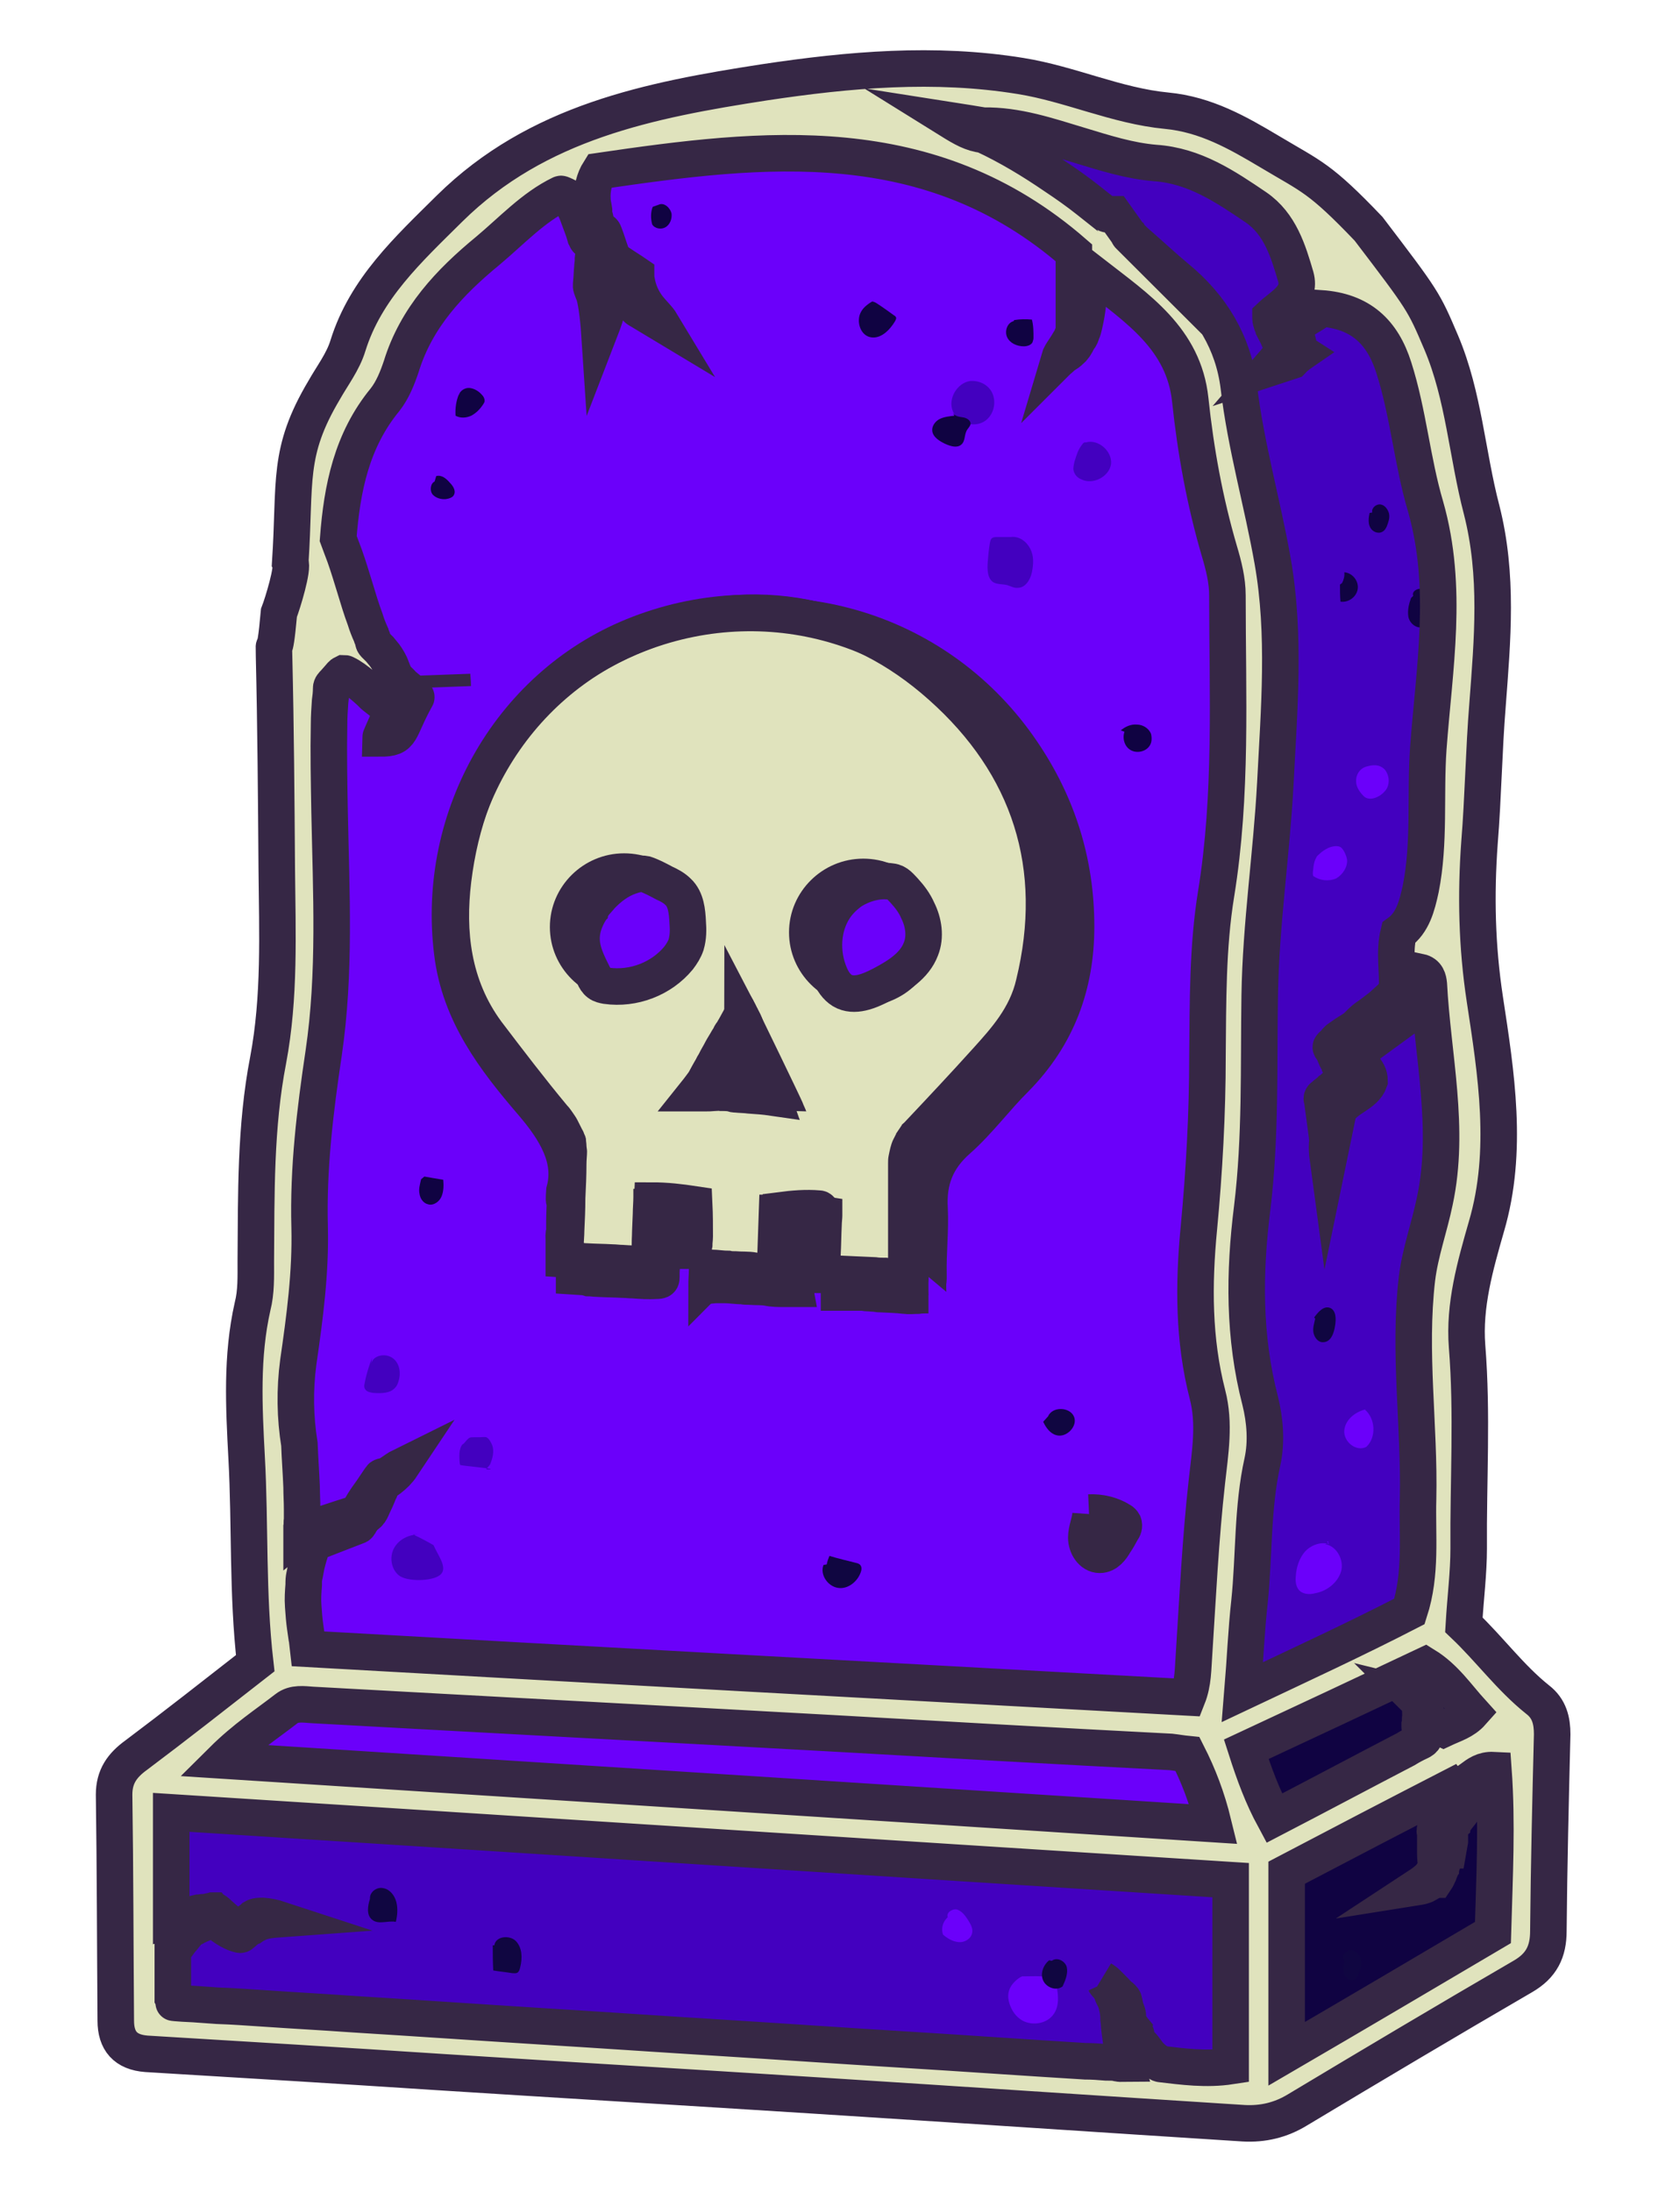 <svg width="23" height="30" viewBox="0 0 23 30" fill="none" xmlns="http://www.w3.org/2000/svg">
<path d="M3.826 21.053C3.929 19.518 3.9 17.938 4.084 16.366C4.187 15.511 4.372 14.662 4.446 13.807C4.541 12.637 4.423 11.467 4.394 10.29C4.387 9.946 4.35 9.602 4.438 9.259C4.482 9.083 4.549 8.9 4.733 8.864C5.05 8.791 4.962 8.615 4.895 8.425C4.822 8.213 4.755 8.001 4.674 7.796C4.232 6.721 4.608 5.756 5.146 4.849C5.603 4.074 6.2 3.38 6.827 2.729C7.528 1.998 8.398 1.632 9.423 1.617C9.614 1.617 9.806 1.61 10.005 1.595C10.101 1.588 10.197 1.588 10.3 1.581C10.389 1.573 10.485 1.581 10.573 1.566C10.602 1.559 10.632 1.552 10.662 1.544C10.713 1.544 10.765 1.559 10.809 1.559C10.92 1.573 11.023 1.588 11.133 1.61C11.347 1.647 11.561 1.683 11.775 1.727C12.203 1.807 12.623 1.91 13.043 2.019C13.272 2.078 13.5 2.144 13.714 2.253C14.105 2.466 14.385 2.824 14.761 3.058C15.019 3.219 15.307 3.314 15.543 3.504C15.808 3.716 15.978 4.016 16.14 4.316C16.317 4.637 16.494 4.959 16.612 5.31C16.642 5.398 16.671 5.493 16.693 5.581C16.782 5.954 16.826 6.334 16.87 6.714C16.914 7.087 16.966 7.467 17.091 7.825C17.121 7.913 17.158 8.001 17.195 8.089C17.209 8.125 17.231 8.162 17.239 8.198C17.239 8.25 17.231 8.301 17.231 8.352C17.224 9.456 17.128 10.553 17.106 11.657C17.069 13.441 16.944 15.226 16.745 17.002C16.708 17.317 16.752 17.624 16.826 17.924C17.04 18.816 17.106 19.708 16.973 20.629C16.863 21.404 16.863 22.201 16.811 22.991C16.789 23.342 16.597 23.488 16.251 23.496C15.845 23.503 15.476 23.335 15.071 23.328C14.503 23.313 13.957 23.445 13.405 23.503C12.475 23.591 11.576 23.423 10.662 23.313C10.499 23.298 10.344 23.225 10.182 23.233C10.013 23.233 9.85 23.24 9.681 23.233C9.6 23.225 9.519 23.225 9.437 23.203C9.386 23.189 9.349 23.167 9.297 23.159C9.076 23.137 8.855 23.137 8.634 23.123C8.413 23.116 8.191 23.101 7.97 23.094C7.528 23.072 7.078 23.057 6.636 23.042C6.193 23.028 5.743 23.013 5.301 22.998C5.19 22.998 5.08 22.991 4.969 22.991C4.866 22.991 4.748 22.969 4.645 22.984C4.615 22.991 4.586 23.006 4.564 23.013C4.46 23.042 4.335 23.028 4.232 23.006C3.907 22.918 3.826 22.574 3.819 22.282C3.811 22.084 3.834 21.887 3.841 21.69C3.826 21.492 3.826 21.295 3.826 21.053Z" fill="#6B00FA" stroke="#362745" stroke-width="0.5" stroke-miterlimit="10"/>
<path d="M17.43 27.188C17.372 27.569 17.423 28 17.312 28.41C17.268 28.57 17.231 28.724 17.054 28.79C16.885 28.848 16.767 28.775 16.686 28.629C16.627 28.526 16.523 28.534 16.42 28.526C15.587 28.475 14.754 28.424 13.928 28.38C11.082 28.234 8.243 28.088 5.397 27.942C4.6 27.905 3.804 27.883 3.008 27.839C2.794 27.825 2.366 27.839 2.315 27.554C2.3 27.466 2.248 27.393 2.226 27.305C2.175 27.122 2.167 26.925 2.167 26.735C2.152 26.296 2.145 25.85 2.13 25.412C2.13 25.338 2.13 25.265 2.123 25.192C2.123 25.141 2.108 25.112 2.086 25.075C2.034 24.965 2.079 24.841 2.152 24.753C2.248 24.636 2.381 24.585 2.521 24.644C2.978 24.812 3.458 24.775 3.922 24.805C6.105 24.929 8.295 25.024 10.485 25.126C12.475 25.221 14.459 25.324 16.45 25.426C17.136 25.463 17.401 25.741 17.401 26.428C17.401 26.669 17.416 26.91 17.43 27.188Z" fill="#4300BF" stroke="#362745" stroke-width="0.5" stroke-miterlimit="10"/>
<path d="M11.082 23.276C10.411 23.254 9.732 23.225 9.069 23.13C8.641 23.064 8.228 22.969 7.801 22.911C7.343 22.852 6.872 22.845 6.414 22.837C5.714 22.823 4.999 22.816 4.32 22.984C3.642 23.152 2.978 23.525 2.617 24.125C3.258 24.593 4.099 24.651 4.895 24.695C5.382 24.724 5.869 24.746 6.355 24.775C9.946 24.973 13.537 25.17 17.128 25.177C17.017 24.841 16.907 24.497 16.789 24.161C16.686 23.861 16.538 23.51 16.184 23.437C16.066 23.415 15.948 23.437 15.83 23.445C15.624 23.445 15.41 23.43 15.204 23.422C14.326 23.393 13.441 23.357 12.564 23.328C12.07 23.313 11.576 23.291 11.082 23.276Z" fill="#6B00FA" stroke="#362745" stroke-width="0.5" stroke-miterlimit="10"/>
<path d="M19.244 22.662C19.355 22.604 19.48 22.545 19.547 22.443C19.613 22.34 19.62 22.216 19.628 22.099C19.657 21.616 19.687 21.141 19.716 20.659C19.753 20.117 19.783 19.576 19.775 19.035C19.768 18.523 19.716 18.012 19.746 17.507C19.775 17.039 19.871 16.578 19.923 16.11C20.107 14.458 19.716 12.79 19.79 11.131C19.82 10.516 19.915 9.902 19.952 9.281C20.063 7.606 19.768 5.902 19.104 4.359C19.045 4.228 18.986 4.096 18.876 4.008C18.728 3.891 18.529 3.877 18.367 3.782C18.138 3.643 18.05 3.365 17.924 3.124C17.615 2.524 17.025 2.115 16.383 1.888C15.742 1.661 15.063 1.595 14.393 1.53C13.921 1.486 13.449 1.442 12.977 1.391C12.748 1.369 12.416 1.442 12.453 1.669C13.132 2.173 13.913 2.539 14.629 2.992C15.344 3.445 16.022 4.023 16.361 4.798C16.509 5.127 16.582 5.486 16.656 5.844C16.877 6.868 17.091 7.891 17.143 8.937C17.18 9.697 17.128 10.465 17.076 11.233C17.01 12.235 16.966 13.244 16.922 14.246C16.877 15.248 16.848 16.256 16.833 17.258C16.811 18.267 16.804 19.269 16.811 20.271C16.811 20.776 16.819 21.28 16.826 21.777C16.826 22.026 16.833 22.282 16.841 22.531C16.848 22.765 16.826 23.02 16.855 23.262C16.907 23.62 17.312 23.569 17.563 23.459C18.02 23.262 18.463 23.028 18.92 22.808C19.001 22.779 19.163 22.662 19.244 22.662Z" fill="#4300BF" stroke="#362745" stroke-width="0.5" stroke-miterlimit="10"/>
<path d="M17.32 25.09C17.349 25.141 17.386 25.199 17.445 25.199C17.482 25.199 17.519 25.177 17.549 25.163C17.888 24.936 18.168 24.629 18.537 24.461C18.787 24.344 19.06 24.3 19.318 24.212C19.687 24.088 20.019 23.876 20.35 23.671C20.468 23.598 20.601 23.488 20.579 23.349C20.572 23.298 20.542 23.254 20.513 23.218C20.328 22.969 20.107 22.757 19.856 22.582C19.805 22.545 19.753 22.516 19.694 22.509C19.62 22.501 19.547 22.538 19.48 22.567C18.942 22.83 18.411 23.093 17.88 23.364C17.615 23.496 17.349 23.634 17.084 23.766C16.863 23.876 16.678 23.956 16.826 24.22C16.995 24.512 17.172 24.797 17.32 25.09Z" fill="#100342" stroke="#362745" stroke-width="0.5" stroke-miterlimit="10"/>
<path d="M17.556 28.234C17.563 28.285 17.571 28.344 17.6 28.38C17.681 28.468 17.821 28.417 17.924 28.358C18.817 27.861 19.709 27.364 20.601 26.866C20.69 26.815 20.785 26.764 20.844 26.676C20.904 26.581 20.911 26.464 20.918 26.355C20.948 25.762 20.97 25.17 20.999 24.57C21.007 24.402 21.007 24.219 20.911 24.088C20.808 23.942 20.609 23.898 20.432 23.92C20.255 23.942 20.092 24.029 19.938 24.117C19.222 24.512 18.507 24.899 17.792 25.287C17.556 25.419 17.268 25.506 17.29 25.814C17.312 26.172 17.372 26.53 17.408 26.881C17.43 27.108 17.46 27.327 17.482 27.554C17.504 27.78 17.556 28.015 17.556 28.234Z" fill="#100342" stroke="#362745" stroke-width="0.5" stroke-miterlimit="10"/>
<path d="M13.515 5.288C13.655 5.405 13.64 5.646 13.493 5.756C13.345 5.866 13.11 5.793 13.043 5.624C12.977 5.456 13.102 5.244 13.279 5.215C13.36 5.208 13.449 5.23 13.515 5.288Z" fill="#4300BF"/>
<path d="M14.71 6.319C14.702 6.356 14.695 6.385 14.695 6.422C14.702 6.487 14.746 6.539 14.805 6.561C14.96 6.641 15.189 6.524 15.211 6.348C15.226 6.173 15.034 6.005 14.864 6.056C14.85 6.049 14.828 6.063 14.82 6.078C14.754 6.158 14.739 6.231 14.71 6.319Z" fill="#4300BF"/>
<path d="M13.98 7.35C13.869 7.35 13.758 7.35 13.655 7.35C13.626 7.35 13.596 7.35 13.574 7.372C13.559 7.387 13.559 7.409 13.552 7.43C13.537 7.518 13.53 7.599 13.523 7.686C13.515 7.789 13.515 7.92 13.604 7.972C13.662 8.001 13.729 7.993 13.788 8.008C13.839 8.023 13.884 8.052 13.935 8.045C14.039 8.045 14.105 7.935 14.127 7.833C14.149 7.723 14.157 7.613 14.105 7.511C14.053 7.409 13.95 7.335 13.839 7.35" fill="#4300BF"/>
<path d="M18.957 10.531C18.883 10.458 18.795 10.465 18.699 10.494C18.61 10.524 18.559 10.611 18.566 10.699C18.566 10.772 18.618 10.845 18.669 10.896C18.75 10.977 18.898 10.904 18.957 10.831C19.03 10.758 19.03 10.619 18.957 10.531Z" fill="#6B00FA"/>
<path d="M18.441 11.759C18.433 11.716 18.404 11.643 18.367 11.606C18.323 11.562 18.234 11.584 18.183 11.606C18.138 11.628 18.094 11.657 18.057 11.694C18.043 11.708 18.028 11.716 18.02 11.738C17.998 11.774 17.991 11.811 17.983 11.854C17.983 11.877 17.961 11.979 17.983 11.993C18.072 12.052 18.19 12.067 18.293 12.023C18.382 11.972 18.455 11.862 18.441 11.759Z" fill="#6B00FA"/>
<path d="M5.736 21.002C5.596 21.002 5.463 21.068 5.397 21.185C5.33 21.302 5.352 21.47 5.456 21.558C5.566 21.653 5.928 21.646 6.031 21.551C6.134 21.456 5.994 21.287 5.935 21.148C5.846 21.097 5.751 21.046 5.655 21.002" fill="#4300BF"/>
<path d="M5.094 18.582C5.05 18.699 5.013 18.816 4.991 18.94C4.984 18.962 4.984 18.991 4.999 19.013C5.021 19.05 5.065 19.057 5.109 19.064C5.22 19.072 5.345 19.072 5.411 18.991C5.434 18.969 5.448 18.933 5.456 18.904C5.493 18.787 5.47 18.648 5.367 18.582C5.264 18.516 5.102 18.553 5.08 18.67" fill="#4300BF"/>
<path d="M6.739 19.781C6.724 19.744 6.694 19.686 6.658 19.671C6.635 19.664 6.599 19.671 6.569 19.671C6.54 19.671 6.517 19.671 6.488 19.671C6.466 19.671 6.444 19.671 6.429 19.678C6.399 19.693 6.37 19.737 6.348 19.759C6.333 19.766 6.326 19.774 6.318 19.788C6.296 19.825 6.289 19.876 6.289 19.92C6.289 19.934 6.289 20.052 6.304 20.052C6.377 20.066 6.635 20.088 6.709 20.103C6.753 20.11 6.628 20.125 6.665 20.095C6.68 20.081 6.694 20.066 6.709 20.044C6.746 19.956 6.768 19.861 6.739 19.781Z" fill="#4300BF"/>
<path d="M13.965 27.634C14.105 27.737 14.334 27.708 14.429 27.561C14.503 27.452 14.489 27.313 14.466 27.181C14.459 27.145 14.451 27.108 14.429 27.086C14.407 27.064 14.37 27.057 14.334 27.057C14.23 27.042 14.142 27.049 14.039 27.049C14.024 27.049 14.009 27.049 13.994 27.049C13.958 27.064 13.921 27.093 13.891 27.123C13.817 27.196 13.788 27.283 13.81 27.386C13.832 27.481 13.884 27.576 13.965 27.634Z" fill="#6B00FA"/>
<path d="M13.028 26.208C12.925 26.252 12.873 26.377 12.911 26.479C12.969 26.53 13.043 26.574 13.124 26.581C13.205 26.589 13.294 26.537 13.309 26.457C13.323 26.391 13.287 26.333 13.25 26.274C13.213 26.216 13.168 26.157 13.102 26.135C13.036 26.121 12.947 26.179 12.977 26.245" fill="#6B00FA"/>
<path d="M18.197 21.134C18.079 21.097 17.947 21.148 17.866 21.236C17.784 21.331 17.747 21.456 17.74 21.573C17.733 21.638 17.74 21.704 17.777 21.755C17.829 21.821 17.924 21.828 18.006 21.806C18.168 21.777 18.315 21.66 18.36 21.507C18.404 21.353 18.3 21.156 18.138 21.134C18.256 21.119 18.116 21.053 18.197 21.134Z" fill="#6B00FA"/>
<path d="M18.721 19.284C18.566 19.313 18.419 19.423 18.404 19.576C18.389 19.73 18.566 19.876 18.706 19.803C18.846 19.671 18.831 19.415 18.684 19.291" fill="#6B00FA"/>
<path d="M13.876 4.396C13.788 4.418 13.751 4.535 13.788 4.615C13.825 4.696 13.921 4.74 14.016 4.74C14.061 4.74 14.112 4.725 14.134 4.688C14.142 4.666 14.149 4.645 14.149 4.623C14.149 4.542 14.149 4.454 14.127 4.374C14.046 4.367 13.965 4.367 13.884 4.381" fill="#100342"/>
<path d="M13.065 5.69C12.999 5.697 12.925 5.705 12.866 5.734C12.807 5.763 12.756 5.829 12.763 5.895C12.77 5.983 12.866 6.041 12.947 6.078C13.014 6.107 13.102 6.136 13.161 6.085C13.22 6.034 13.198 5.946 13.242 5.88C13.257 5.858 13.279 5.836 13.287 5.807C13.294 5.756 13.235 5.719 13.183 5.712C13.132 5.705 13.073 5.697 13.05 5.654" fill="#100342"/>
<path d="M11.967 4.111C11.9 4.147 11.826 4.199 11.79 4.264C11.716 4.389 11.775 4.586 11.915 4.615C12.055 4.645 12.18 4.52 12.254 4.396C12.261 4.381 12.269 4.367 12.269 4.352C12.269 4.338 12.254 4.323 12.239 4.316C12.158 4.257 12.077 4.199 11.996 4.147C11.974 4.133 11.937 4.118 11.922 4.147" fill="#100342"/>
<path d="M6.282 5.398C6.245 5.486 6.23 5.588 6.237 5.69C6.304 5.727 6.385 5.72 6.451 5.69C6.518 5.654 6.569 5.603 6.613 5.537C6.621 5.522 6.635 5.507 6.635 5.486C6.635 5.456 6.621 5.427 6.599 5.405C6.554 5.354 6.495 5.317 6.429 5.31C6.363 5.303 6.289 5.354 6.282 5.412" fill="#100342"/>
<path d="M5.95 6.59C5.891 6.619 5.883 6.714 5.92 6.765C5.965 6.816 6.038 6.838 6.105 6.831C6.149 6.824 6.2 6.809 6.215 6.772C6.245 6.714 6.2 6.648 6.156 6.604C6.112 6.553 6.046 6.495 5.972 6.516" fill="#100342"/>
<path d="M8.936 2.831C8.907 2.904 8.907 2.992 8.929 3.072C8.966 3.131 9.054 3.145 9.113 3.109C9.172 3.072 9.201 2.999 9.194 2.926C9.179 2.846 9.091 2.765 9.017 2.802" fill="#100342"/>
<path d="M15.41 9.983C15.358 10.07 15.381 10.202 15.469 10.26C15.557 10.319 15.69 10.29 15.742 10.202C15.771 10.158 15.771 10.092 15.757 10.041C15.727 9.968 15.646 9.917 15.565 9.917C15.484 9.909 15.403 9.946 15.344 9.997C15.373 10.005 15.395 10.019 15.425 10.026" fill="#100342"/>
<path d="M14.931 20.724C14.923 20.834 14.872 20.936 14.872 21.046C14.872 21.156 14.946 21.28 15.056 21.28C15.152 21.28 15.218 21.192 15.263 21.112C15.3 21.061 15.329 21.002 15.358 20.951C15.381 20.922 15.395 20.885 15.381 20.849C15.373 20.834 15.358 20.819 15.344 20.812C15.218 20.732 15.063 20.695 14.909 20.702" fill="#100342"/>
<path d="M14.931 20.724C14.923 20.834 14.872 20.936 14.872 21.046C14.872 21.156 14.946 21.28 15.056 21.28C15.152 21.28 15.218 21.192 15.263 21.112C15.3 21.061 15.329 21.002 15.358 20.951C15.381 20.922 15.395 20.885 15.381 20.849C15.373 20.834 15.358 20.819 15.344 20.812C15.218 20.732 15.063 20.695 14.909 20.702" stroke="#362745" stroke-width="0.5" stroke-miterlimit="10"/>
<path d="M14.282 19.459C14.319 19.54 14.378 19.62 14.459 19.642C14.599 19.686 14.761 19.518 14.702 19.386C14.643 19.255 14.407 19.247 14.348 19.386" fill="#100641"/>
<path d="M11.274 21.419C11.222 21.551 11.332 21.712 11.473 21.733C11.613 21.755 11.753 21.638 11.79 21.499C11.797 21.477 11.797 21.448 11.782 21.426C11.768 21.404 11.745 21.397 11.716 21.39C11.598 21.36 11.473 21.331 11.355 21.295C11.34 21.331 11.325 21.375 11.318 21.412" fill="#100641"/>
<path d="M5.765 16.14C5.751 16.205 5.729 16.271 5.743 16.337C5.751 16.403 5.795 16.469 5.861 16.483C5.935 16.505 6.016 16.447 6.046 16.373C6.075 16.3 6.075 16.22 6.068 16.147C5.979 16.132 5.891 16.118 5.81 16.103" fill="#100342"/>
<path d="M5.065 25.989C5.035 26.084 5.013 26.209 5.094 26.274C5.183 26.348 5.308 26.282 5.419 26.304C5.441 26.216 5.448 26.121 5.426 26.033C5.404 25.945 5.338 25.858 5.249 25.843C5.161 25.821 5.058 25.894 5.065 25.989C5.08 25.989 5.109 25.989 5.131 25.989H5.065Z" fill="#100641"/>
<path d="M6.746 26.625C6.746 26.742 6.746 26.852 6.753 26.969C6.835 26.984 6.923 26.991 7.012 27.006C7.034 27.006 7.063 27.013 7.085 26.998C7.107 26.984 7.115 26.954 7.122 26.925C7.152 26.801 7.152 26.662 7.063 26.567C6.975 26.479 6.783 26.501 6.768 26.625" fill="#100641"/>
<path d="M14.363 26.83C14.282 26.896 14.238 27.013 14.282 27.108C14.326 27.203 14.459 27.254 14.547 27.188C14.584 27.108 14.621 27.02 14.606 26.932C14.592 26.845 14.474 26.779 14.4 26.837" fill="#100641"/>
<path d="M18.404 26.845C18.389 26.903 18.382 26.969 18.404 27.027C18.426 27.086 18.507 27.122 18.558 27.086C18.581 27.071 18.588 27.049 18.596 27.027C18.625 26.962 18.64 26.896 18.632 26.83C18.625 26.764 18.573 26.698 18.507 26.691C18.441 26.684 18.367 26.75 18.389 26.808" fill="#100641"/>
<path d="M18.006 18.048C17.991 18.114 17.969 18.18 17.983 18.245C17.998 18.311 18.05 18.377 18.116 18.37C18.22 18.37 18.264 18.245 18.278 18.143C18.293 18.055 18.293 17.938 18.212 17.902C18.123 17.865 18.043 17.96 17.991 18.033" fill="#100641"/>
<path d="M18.75 7.021C18.736 7.087 18.728 7.16 18.758 7.218C18.787 7.277 18.868 7.313 18.927 7.277C18.957 7.262 18.972 7.233 18.986 7.204C19.008 7.145 19.03 7.087 19.016 7.028C19.001 6.97 18.957 6.911 18.898 6.904C18.839 6.897 18.772 6.955 18.787 7.014" fill="#100342"/>
<path d="M18.345 8.001C18.345 8.081 18.345 8.155 18.352 8.235C18.463 8.25 18.573 8.169 18.588 8.059C18.603 7.95 18.514 7.84 18.404 7.833C18.411 7.884 18.396 7.935 18.374 7.979" fill="#100342"/>
<path d="M19.318 8.184C19.289 8.264 19.267 8.352 19.281 8.44C19.296 8.527 19.384 8.601 19.466 8.586C19.576 8.564 19.598 8.41 19.591 8.293C19.584 8.213 19.576 8.118 19.51 8.074C19.444 8.03 19.318 8.081 19.348 8.155" fill="#100342"/>
<path d="M7.896 16.505C8.022 16.066 7.786 15.671 7.447 15.277C6.923 14.67 6.444 14.034 6.333 13.185C6.09 11.27 7.166 9.397 8.943 8.717C10.809 8.001 12.874 8.644 13.987 10.282C14.481 11.006 14.732 11.803 14.732 12.681C14.732 13.485 14.474 14.18 13.906 14.758C13.633 15.028 13.405 15.342 13.117 15.598C12.815 15.862 12.704 16.162 12.726 16.542C12.741 16.841 12.704 17.141 12.711 17.441C12.711 17.463 12.711 17.485 12.711 17.5C12.711 17.529 12.704 17.551 12.704 17.573C12.704 17.587 12.704 17.726 12.711 17.726C12.66 17.726 12.608 17.726 12.564 17.733C12.505 17.733 12.446 17.741 12.387 17.733C12.276 17.719 12.173 17.719 12.062 17.712C12.04 17.712 12.018 17.712 11.989 17.704C11.944 17.704 11.908 17.697 11.863 17.697C11.849 17.697 11.834 17.69 11.812 17.69C11.79 17.69 11.768 17.69 11.745 17.69C11.664 17.69 11.576 17.69 11.487 17.69C11.487 17.646 11.48 17.602 11.48 17.558C11.473 17.47 11.473 17.383 11.473 17.295C11.473 17.127 11.465 16.958 11.465 16.79C11.465 16.783 11.465 16.776 11.458 16.768C11.45 16.761 11.443 16.761 11.436 16.761C11.259 16.746 11.082 16.761 10.905 16.783C10.905 16.885 10.905 16.988 10.897 17.097C10.897 17.127 10.897 17.156 10.897 17.185C10.897 17.229 10.897 17.265 10.89 17.309C10.89 17.324 10.883 17.331 10.883 17.339C10.875 17.353 10.875 17.375 10.875 17.39C10.868 17.47 10.868 17.558 10.883 17.639C10.831 17.639 10.78 17.639 10.72 17.639C10.654 17.639 10.58 17.639 10.514 17.624C10.433 17.609 10.344 17.616 10.263 17.609C10.234 17.609 10.197 17.609 10.168 17.602C10.086 17.602 10.005 17.587 9.924 17.587C9.88 17.587 9.843 17.587 9.799 17.587C9.791 17.587 9.681 17.595 9.673 17.602C9.673 17.529 9.681 17.448 9.681 17.375C9.681 17.339 9.681 17.302 9.688 17.258C9.688 17.222 9.696 17.185 9.696 17.148C9.696 17.002 9.696 16.856 9.688 16.703C9.496 16.666 9.297 16.651 9.098 16.651C9.091 16.82 9.084 16.988 9.069 17.156C9.061 17.236 9.061 17.324 9.054 17.412C9.054 17.434 9.054 17.456 9.054 17.478C9.054 17.492 9.054 17.507 9.047 17.514C9.039 17.529 9.002 17.529 8.988 17.529C8.884 17.536 8.774 17.529 8.671 17.521C8.626 17.521 8.575 17.514 8.531 17.514C8.413 17.507 8.295 17.507 8.177 17.5C8.14 17.5 8.096 17.492 8.059 17.492C8.037 17.485 8.014 17.478 7.985 17.478C7.978 17.478 7.86 17.47 7.86 17.47C7.86 17.463 7.86 17.456 7.86 17.448C7.86 17.368 7.86 17.28 7.86 17.192C7.86 17.156 7.852 17.119 7.867 17.083C7.874 17.068 7.867 17.053 7.867 17.039C7.867 17.002 7.867 16.966 7.867 16.929C7.867 16.834 7.874 16.746 7.874 16.651C7.889 16.651 7.889 16.622 7.896 16.505ZM10.285 15.16C10.352 15.167 10.418 15.167 10.485 15.174C10.588 15.182 10.698 15.189 10.802 15.204C10.765 15.094 10.728 14.984 10.684 14.882C10.669 14.838 10.647 14.801 10.632 14.765C10.617 14.728 10.595 14.699 10.58 14.662C10.573 14.655 10.573 14.64 10.573 14.633C10.566 14.597 10.551 14.567 10.543 14.531C10.507 14.443 10.477 14.348 10.44 14.253C10.426 14.209 10.411 14.172 10.389 14.129C10.389 14.136 10.374 14.158 10.374 14.158C10.367 14.172 10.352 14.187 10.344 14.202C10.249 14.333 10.16 14.465 10.079 14.604C10.035 14.67 9.998 14.743 9.954 14.816C9.932 14.852 9.917 14.889 9.895 14.918C9.887 14.933 9.88 14.948 9.873 14.962C9.865 14.992 9.836 15.021 9.814 15.05C9.784 15.086 9.755 15.123 9.732 15.167C9.732 15.167 9.755 15.167 9.762 15.167C9.769 15.167 9.784 15.167 9.791 15.167C9.814 15.167 9.836 15.167 9.858 15.167C9.902 15.167 9.939 15.167 9.983 15.16C9.998 15.16 10.02 15.152 10.035 15.152C10.057 15.152 10.079 15.152 10.101 15.16C10.145 15.16 10.182 15.167 10.226 15.167C10.249 15.152 10.271 15.152 10.285 15.16Z" fill="#362745" stroke="#362745" stroke-width="0.5" stroke-miterlimit="10"/>
<path d="M7.727 16.3C7.845 15.869 7.616 15.481 7.284 15.094C6.768 14.494 6.296 13.873 6.193 13.046C5.957 11.167 7.012 9.339 8.752 8.674C10.58 7.972 12.601 8.601 13.7 10.209C14.179 10.918 14.429 11.701 14.437 12.556C14.437 13.346 14.186 14.026 13.626 14.589C13.36 14.86 13.139 15.167 12.851 15.408C12.557 15.664 12.446 15.957 12.468 16.337C12.483 16.629 12.446 16.922 12.453 17.214C12.453 17.236 12.453 17.251 12.453 17.273C12.453 17.295 12.446 17.324 12.446 17.346C12.446 17.361 12.446 17.492 12.453 17.492C12.402 17.492 12.357 17.492 12.306 17.492C12.247 17.492 12.188 17.5 12.129 17.492C12.026 17.478 11.915 17.478 11.812 17.47C11.79 17.47 11.768 17.47 11.745 17.463C11.701 17.463 11.664 17.456 11.62 17.456C11.605 17.456 11.591 17.448 11.576 17.448C11.554 17.448 11.532 17.448 11.509 17.448C11.428 17.448 11.34 17.448 11.259 17.448C11.259 17.404 11.251 17.368 11.251 17.324C11.244 17.236 11.244 17.156 11.244 17.068C11.244 16.9 11.237 16.739 11.237 16.571C11.237 16.564 11.237 16.556 11.229 16.549C11.222 16.542 11.214 16.542 11.207 16.542C11.037 16.527 10.861 16.542 10.691 16.564C10.691 16.666 10.691 16.768 10.684 16.871C10.684 16.9 10.684 16.929 10.684 16.959C10.684 16.995 10.684 17.039 10.676 17.083C10.676 17.097 10.669 17.105 10.669 17.112C10.662 17.127 10.662 17.149 10.662 17.163C10.654 17.244 10.654 17.324 10.669 17.404C10.617 17.404 10.566 17.404 10.514 17.404C10.448 17.404 10.381 17.404 10.315 17.39C10.234 17.375 10.153 17.383 10.064 17.375C10.035 17.375 9.998 17.375 9.968 17.368C9.887 17.368 9.814 17.353 9.732 17.353C9.688 17.353 9.651 17.353 9.607 17.353C9.6 17.353 9.489 17.361 9.489 17.368C9.489 17.295 9.496 17.222 9.496 17.141C9.496 17.105 9.496 17.068 9.504 17.032C9.504 16.995 9.511 16.959 9.511 16.922C9.511 16.776 9.511 16.629 9.504 16.483C9.312 16.454 9.12 16.432 8.929 16.432C8.921 16.6 8.914 16.761 8.907 16.929C8.899 17.01 8.899 17.097 8.892 17.178C8.892 17.2 8.892 17.222 8.892 17.244C8.892 17.258 8.892 17.273 8.884 17.28C8.877 17.295 8.84 17.295 8.825 17.295C8.722 17.302 8.619 17.295 8.516 17.288C8.472 17.288 8.42 17.28 8.376 17.28C8.258 17.273 8.14 17.273 8.029 17.266C7.992 17.266 7.955 17.258 7.911 17.258C7.889 17.258 7.867 17.244 7.837 17.244C7.83 17.244 7.719 17.236 7.719 17.236C7.719 17.229 7.719 17.222 7.719 17.214C7.719 17.134 7.719 17.046 7.719 16.966C7.719 16.929 7.712 16.893 7.727 16.863C7.734 16.849 7.727 16.834 7.727 16.82C7.727 16.783 7.727 16.746 7.727 16.71C7.727 16.622 7.734 16.527 7.734 16.439C7.719 16.439 7.719 16.417 7.727 16.3ZM10.072 14.977C10.138 14.984 10.204 14.984 10.263 14.992C10.367 14.999 10.47 15.006 10.573 15.021C10.536 14.918 10.507 14.809 10.463 14.699C10.448 14.655 10.425 14.619 10.411 14.582C10.396 14.545 10.374 14.516 10.359 14.48C10.352 14.472 10.352 14.458 10.352 14.45C10.344 14.414 10.33 14.385 10.322 14.348C10.286 14.26 10.256 14.165 10.219 14.077C10.204 14.034 10.19 13.997 10.167 13.953C10.167 13.96 10.153 13.975 10.153 13.982C10.145 13.997 10.131 14.012 10.123 14.026C10.035 14.158 9.946 14.29 9.865 14.421C9.821 14.487 9.784 14.56 9.747 14.626C9.725 14.662 9.71 14.692 9.688 14.728C9.681 14.743 9.673 14.758 9.666 14.772C9.659 14.801 9.629 14.831 9.607 14.853C9.578 14.889 9.555 14.926 9.526 14.962C9.526 14.962 9.548 14.962 9.555 14.962C9.563 14.962 9.578 14.962 9.585 14.962C9.607 14.962 9.629 14.962 9.651 14.962C9.696 14.962 9.732 14.962 9.777 14.955C9.791 14.955 9.814 14.948 9.828 14.948C9.85 14.948 9.873 14.948 9.895 14.955C9.939 14.955 9.976 14.962 10.02 14.962C10.035 14.977 10.057 14.977 10.072 14.977Z" fill="#E0E3BD" stroke="#362745" stroke-width="0.5" stroke-miterlimit="10"/>
<path d="M12.925 9.098C11.576 8.03 10.05 7.855 8.472 8.556C5.942 9.683 5.264 13.017 6.783 14.677C6.997 14.911 7.159 15.181 7.38 15.415C7.579 15.627 7.646 15.854 7.631 16.139C7.609 16.534 7.572 16.936 7.631 17.368L8.929 17.426L8.951 16.512L9.452 16.527V16.534C9.452 16.541 9.452 16.549 9.452 16.556C9.452 16.563 9.452 16.578 9.452 16.585C9.452 16.6 9.452 16.615 9.452 16.622C9.452 16.637 9.452 16.651 9.452 16.666C9.452 16.68 9.452 16.702 9.452 16.717C9.452 16.739 9.452 16.754 9.452 16.776C9.452 16.797 9.452 16.819 9.452 16.841C9.452 16.863 9.452 16.885 9.452 16.907C9.452 16.929 9.452 16.951 9.452 16.973C9.452 16.995 9.452 17.017 9.452 17.039C9.452 17.061 9.452 17.083 9.452 17.105C9.452 17.127 9.452 17.141 9.452 17.163C9.452 17.178 9.452 17.2 9.452 17.222C9.452 17.236 9.452 17.258 9.452 17.273C9.452 17.287 9.452 17.302 9.452 17.317C9.452 17.324 9.452 17.339 9.452 17.353C9.452 17.36 9.452 17.368 9.452 17.375C9.452 17.397 9.445 17.419 9.445 17.448C9.452 17.448 9.452 17.448 9.46 17.448H9.467H9.474C9.482 17.448 9.497 17.448 9.504 17.448C9.526 17.448 9.548 17.448 9.57 17.448C9.659 17.448 9.74 17.456 9.828 17.456C9.932 17.463 10.042 17.463 10.153 17.47C10.249 17.477 10.352 17.477 10.448 17.485C10.507 17.485 10.566 17.492 10.632 17.492C10.639 17.492 10.647 17.492 10.654 17.492C10.669 17.492 10.676 17.492 10.691 17.485C10.691 17.463 10.698 17.434 10.698 17.412V17.404C10.698 17.397 10.698 17.382 10.706 17.375C10.706 17.353 10.713 17.331 10.713 17.317C10.713 17.302 10.713 17.287 10.713 17.273C10.713 17.258 10.713 17.244 10.713 17.236C10.713 17.222 10.713 17.214 10.713 17.2C10.713 17.185 10.713 17.17 10.713 17.156C10.713 17.141 10.713 17.119 10.713 17.097C10.713 17.075 10.713 17.053 10.713 17.039C10.713 17.017 10.713 16.995 10.713 16.973C10.713 16.951 10.713 16.929 10.713 16.907C10.713 16.885 10.713 16.863 10.713 16.841C10.713 16.819 10.713 16.797 10.713 16.776C10.713 16.761 10.713 16.739 10.713 16.717C10.713 16.702 10.713 16.688 10.713 16.673C10.713 16.659 10.713 16.651 10.713 16.637C10.713 16.629 10.713 16.622 10.713 16.615V16.607L11.215 16.622L11.193 17.529C11.274 17.529 12.556 17.587 12.556 17.587C12.556 17.324 12.556 17.061 12.556 16.79C12.556 16.666 12.556 16.541 12.556 16.417C12.556 16.381 12.556 16.344 12.549 16.315C12.549 16.227 12.549 16.139 12.564 16.059C12.579 15.971 12.608 15.876 12.667 15.803C12.682 15.788 12.697 15.766 12.711 15.752C12.733 15.73 12.748 15.715 12.77 15.693C12.807 15.657 12.844 15.613 12.881 15.576C12.955 15.496 13.028 15.423 13.102 15.342C13.176 15.262 13.242 15.189 13.316 15.108C13.39 15.028 13.456 14.955 13.523 14.874C13.589 14.794 13.663 14.721 13.729 14.64C13.795 14.56 13.862 14.487 13.928 14.406C13.965 14.37 13.994 14.326 14.031 14.289C14.282 13.982 14.459 13.639 14.518 13.244C14.783 11.555 14.26 10.151 12.925 9.098ZM8.744 16.271C8.73 16.271 8.715 16.271 8.693 16.271C8.685 16.271 8.678 16.271 8.671 16.271C8.671 16.308 8.671 16.344 8.671 16.381C8.671 16.454 8.663 16.534 8.663 16.607C8.656 16.761 8.649 16.922 8.649 17.075L7.992 17.046C7.992 16.98 8 16.914 8 16.849C8.007 16.702 8.014 16.556 8.014 16.403C8.022 16.249 8.029 16.088 8.029 15.935C8.029 15.876 8.037 15.818 8.037 15.759C8.037 15.73 8.029 15.701 8.029 15.679C8.029 15.649 8.022 15.62 8.022 15.591C8.022 15.576 8.014 15.569 8.014 15.554C8.007 15.547 8.007 15.532 8 15.525C7.992 15.503 7.985 15.481 7.97 15.459C7.948 15.415 7.926 15.372 7.904 15.328C7.882 15.284 7.852 15.247 7.823 15.203C7.808 15.181 7.786 15.152 7.764 15.13C7.454 14.757 7.159 14.37 6.864 13.982C6.444 13.412 6.37 12.746 6.451 12.074C6.636 10.56 7.432 9.463 8.855 8.9C10.263 8.344 11.598 8.578 12.719 9.58C13.862 10.597 14.282 11.891 13.913 13.405C13.825 13.792 13.574 14.07 13.323 14.348C13.014 14.691 12.697 15.028 12.38 15.364C12.365 15.379 12.35 15.386 12.343 15.401C12.343 15.408 12.343 15.408 12.335 15.415C12.328 15.423 12.328 15.43 12.321 15.437C12.313 15.452 12.299 15.467 12.291 15.481C12.284 15.489 12.284 15.496 12.276 15.503C12.269 15.51 12.269 15.51 12.269 15.518C12.254 15.547 12.239 15.576 12.225 15.605C12.195 15.671 12.181 15.744 12.166 15.818C12.158 15.854 12.158 15.891 12.158 15.927C12.158 15.942 12.158 15.964 12.158 15.978C12.158 15.986 12.158 15.993 12.158 16.008C12.158 16.022 12.158 16.037 12.158 16.052C12.158 16.073 12.158 16.103 12.158 16.125C12.158 16.169 12.158 16.205 12.158 16.249C12.158 16.329 12.158 16.417 12.158 16.498C12.158 16.578 12.158 16.666 12.158 16.746C12.158 16.827 12.158 16.914 12.158 16.995C12.158 17.039 12.158 17.075 12.158 17.119C12.158 17.141 12.158 17.163 12.158 17.185C12.158 17.192 12.158 17.2 12.158 17.207V17.214C12.151 17.222 12.144 17.214 12.144 17.214C12.136 17.214 12.121 17.214 12.114 17.214C12.077 17.214 12.033 17.214 11.996 17.207C11.834 17.2 11.672 17.192 11.509 17.185C11.517 17.046 11.517 16.907 11.524 16.776C11.524 16.732 11.532 16.68 11.532 16.637C11.532 16.578 11.532 16.527 11.532 16.468C11.532 16.446 11.532 16.432 11.532 16.41L11.436 16.395C11.399 16.388 11.362 16.381 11.325 16.381C11.244 16.373 11.17 16.366 11.089 16.359C11.008 16.351 10.927 16.351 10.846 16.351C10.765 16.351 10.684 16.351 10.602 16.351C10.536 16.351 10.463 16.351 10.396 16.351L10.367 17.192L9.71 17.163L9.74 16.337C9.703 16.329 9.659 16.322 9.622 16.315C9.541 16.3 9.467 16.293 9.386 16.286C9.305 16.278 9.224 16.278 9.143 16.271C9.061 16.271 8.98 16.271 8.899 16.264C8.862 16.264 8.818 16.264 8.781 16.264" fill="#362745"/>
<path d="M10.381 13.829C10.374 13.821 10.374 13.807 10.367 13.799C10.352 13.777 10.345 13.748 10.33 13.726C10.322 13.712 10.315 13.697 10.308 13.682C10.3 13.668 10.293 13.661 10.286 13.646C10.256 13.602 10.234 13.551 10.204 13.507C10.19 13.485 10.182 13.463 10.168 13.434C10.168 13.427 10.16 13.419 10.16 13.419C10.16 13.412 10.153 13.405 10.153 13.405C10.146 13.405 10.146 13.405 10.146 13.412C10.146 13.419 10.138 13.419 10.138 13.427C10.138 13.434 10.131 13.441 10.131 13.448C10.123 13.463 10.116 13.478 10.109 13.485C10.079 13.529 10.05 13.58 10.027 13.624C9.998 13.668 9.969 13.719 9.946 13.763C9.91 13.821 9.88 13.88 9.843 13.946C9.828 13.968 9.821 13.989 9.806 14.004C9.792 14.026 9.777 14.048 9.769 14.07C9.755 14.092 9.74 14.114 9.725 14.143C9.71 14.165 9.696 14.194 9.681 14.216C9.666 14.245 9.651 14.267 9.637 14.297C9.622 14.326 9.607 14.348 9.592 14.377C9.578 14.406 9.563 14.436 9.548 14.457C9.533 14.487 9.519 14.516 9.504 14.538C9.489 14.567 9.474 14.589 9.46 14.618C9.445 14.648 9.43 14.67 9.416 14.699C9.401 14.728 9.386 14.75 9.371 14.779C9.357 14.801 9.342 14.831 9.327 14.852C9.312 14.874 9.298 14.896 9.29 14.918C9.275 14.94 9.268 14.962 9.253 14.984C9.246 15.006 9.231 15.021 9.224 15.043C9.216 15.057 9.202 15.072 9.194 15.094C9.187 15.108 9.18 15.123 9.172 15.138C9.165 15.145 9.157 15.159 9.157 15.167C9.15 15.174 9.15 15.181 9.143 15.189L9.135 15.196H9.143C9.187 15.196 9.224 15.196 9.268 15.203C9.275 15.203 9.283 15.203 9.298 15.203C9.305 15.203 9.32 15.203 9.327 15.203C9.334 15.203 9.334 15.203 9.342 15.203C9.349 15.203 9.357 15.203 9.364 15.203C9.371 15.203 9.379 15.203 9.393 15.203C9.401 15.203 9.416 15.203 9.423 15.203C9.438 15.203 9.452 15.203 9.46 15.203C9.474 15.203 9.489 15.203 9.504 15.203C9.519 15.203 9.533 15.203 9.548 15.203C9.563 15.203 9.585 15.203 9.6 15.203C9.615 15.203 9.637 15.203 9.651 15.203C9.674 15.203 9.688 15.203 9.71 15.203C9.733 15.203 9.747 15.203 9.769 15.203C9.792 15.203 9.814 15.203 9.828 15.203C9.851 15.203 9.873 15.203 9.895 15.203C9.917 15.203 9.939 15.203 9.961 15.203C9.983 15.203 10.005 15.203 10.027 15.203C10.05 15.203 10.072 15.203 10.094 15.203C10.116 15.203 10.138 15.203 10.16 15.203C10.182 15.203 10.204 15.203 10.227 15.203C10.249 15.203 10.271 15.203 10.293 15.203C10.315 15.203 10.337 15.203 10.359 15.203C10.382 15.203 10.403 15.203 10.418 15.203C10.441 15.203 10.455 15.203 10.477 15.203C10.499 15.203 10.514 15.203 10.536 15.203C10.551 15.203 10.573 15.203 10.588 15.203C10.603 15.203 10.625 15.203 10.639 15.203C10.654 15.203 10.669 15.203 10.684 15.203C10.699 15.203 10.713 15.203 10.728 15.203C10.743 15.203 10.75 15.203 10.765 15.203L11.03 15.211C11.038 15.211 11.038 15.211 11.038 15.211C11.023 15.167 11.001 15.13 10.986 15.086C10.942 14.984 10.389 13.843 10.381 13.829C10.381 13.836 10.381 13.836 10.381 13.829ZM9.622 14.933C9.799 14.633 9.961 14.363 10.146 14.048C10.271 14.384 10.374 14.648 10.499 14.969C10.197 14.955 9.946 14.94 9.622 14.933Z" fill="#362745"/>
<path d="M5.441 9.295C5.441 9.332 5.448 9.361 5.448 9.39L5.441 9.295ZM5.441 9.295C5.441 9.332 5.448 9.361 5.448 9.39L5.441 9.295Z" fill="#E0E3BD"/>
<path d="M5.441 9.295C5.441 9.332 5.448 9.361 5.448 9.39ZM5.441 9.295C5.441 9.332 5.448 9.361 5.448 9.39L5.441 9.295Z" stroke="#362745" stroke-width="2" stroke-miterlimit="10"/>
<path d="M21.051 23.262C20.675 22.962 20.395 22.574 20.041 22.238C20.063 21.865 20.107 21.529 20.107 21.192C20.1 20.271 20.159 19.349 20.085 18.428C20.041 17.865 20.196 17.324 20.351 16.783C20.653 15.752 20.483 14.692 20.328 13.675C20.218 12.951 20.203 12.249 20.255 11.533C20.306 10.904 20.314 10.275 20.365 9.646C20.432 8.754 20.513 7.877 20.284 6.977C20.085 6.217 20.041 5.42 19.731 4.688C19.488 4.118 19.488 4.118 18.736 3.131C18.065 2.429 17.961 2.422 17.386 2.078C16.944 1.815 16.509 1.566 15.97 1.515C15.285 1.449 14.651 1.149 13.972 1.04C12.793 0.849 11.627 0.952 10.463 1.127C8.899 1.369 7.358 1.668 6.156 2.853C5.588 3.416 5.006 3.95 4.763 4.732C4.696 4.952 4.549 5.142 4.438 5.339C3.929 6.195 4.047 6.582 3.974 7.694C4.018 7.774 3.87 8.257 3.819 8.388C3.752 9.134 3.745 8.659 3.752 8.981C3.775 9.953 3.782 10.926 3.789 11.891C3.797 12.768 3.834 13.646 3.671 14.509C3.494 15.423 3.509 16.344 3.502 17.266C3.502 17.47 3.509 17.682 3.458 17.88C3.303 18.567 3.34 19.255 3.376 19.942C3.428 20.878 3.384 21.806 3.494 22.764C2.949 23.189 2.41 23.613 1.865 24.022C1.673 24.161 1.562 24.315 1.562 24.563C1.577 25.594 1.577 26.625 1.585 27.656C1.585 27.934 1.717 28.088 2.005 28.11C3.34 28.19 4.667 28.271 5.994 28.358C7.719 28.468 9.438 28.57 11.163 28.68C13.117 28.804 15.071 28.936 17.025 29.06C17.29 29.075 17.534 29.017 17.762 28.878C18.787 28.263 19.82 27.649 20.852 27.049C21.102 26.903 21.198 26.713 21.198 26.428C21.206 25.529 21.228 24.629 21.25 23.737C21.25 23.554 21.213 23.386 21.051 23.262ZM4.084 18.64C4.173 18.026 4.254 17.419 4.239 16.798C4.217 15.993 4.313 15.204 4.431 14.414C4.593 13.317 4.534 12.213 4.512 11.109C4.505 10.706 4.497 10.304 4.505 9.909C4.505 9.807 4.512 9.705 4.519 9.602C4.527 9.544 4.534 9.485 4.534 9.419C4.534 9.39 4.556 9.368 4.578 9.346C4.608 9.31 4.645 9.273 4.674 9.237C4.682 9.229 4.689 9.222 4.704 9.215C4.711 9.215 4.726 9.215 4.733 9.222C4.866 9.281 5.094 9.493 5.102 9.507C5.102 9.514 5.367 9.712 5.367 9.719C5.375 9.727 5.205 10.092 5.205 10.107C5.522 10.107 5.441 10.004 5.699 9.544C5.714 9.514 5.441 9.332 5.441 9.295C5.397 9.251 5.382 9.193 5.36 9.142C5.338 9.076 5.301 9.017 5.264 8.966C5.242 8.937 5.22 8.915 5.198 8.886C5.176 8.864 5.153 8.842 5.131 8.82C5.117 8.805 5.109 8.791 5.109 8.769C5.102 8.739 5.087 8.717 5.08 8.688C5.05 8.622 5.021 8.549 4.999 8.476C4.947 8.337 4.903 8.191 4.859 8.045C4.814 7.899 4.77 7.752 4.718 7.606C4.689 7.526 4.659 7.452 4.63 7.372C4.682 6.685 4.814 6.027 5.271 5.471C5.375 5.339 5.441 5.171 5.493 5.017C5.699 4.345 6.156 3.862 6.68 3.431C7.004 3.16 7.299 2.838 7.675 2.656C7.683 2.648 7.712 2.67 7.719 2.67C7.734 2.678 7.749 2.685 7.764 2.692C7.793 2.714 7.815 2.736 7.83 2.765C7.86 2.802 7.867 2.853 7.889 2.89C7.904 2.926 7.919 2.97 7.933 3.007C7.963 3.087 7.992 3.16 8.014 3.241C8.022 3.255 8.022 3.263 8.029 3.27C8.029 3.277 8.037 3.284 8.037 3.284C8.037 3.284 8.051 3.292 8.059 3.292C8.088 3.299 8.118 3.314 8.147 3.321C8.154 3.321 8.118 3.518 8.118 3.533V3.57C8.118 3.599 8.11 3.635 8.11 3.665C8.103 3.73 8.103 3.796 8.096 3.862C8.096 3.884 8.088 3.913 8.096 3.935C8.103 3.957 8.11 3.972 8.118 3.994C8.177 4.111 8.206 4.549 8.206 4.549C8.206 4.549 8.302 4.301 8.295 4.286C8.287 4.264 8.287 4.25 8.28 4.228C8.272 4.191 8.265 4.147 8.258 4.111C8.25 4.06 8.243 4.008 8.236 3.95C8.236 3.928 8.228 3.913 8.228 3.891C8.228 3.877 8.221 3.869 8.228 3.855C8.236 3.833 8.243 3.811 8.258 3.796C8.265 3.774 8.28 3.752 8.287 3.73C8.287 3.73 8.331 3.738 8.339 3.745C8.354 3.752 8.368 3.76 8.383 3.76C8.427 3.767 8.464 3.782 8.501 3.804C8.516 3.811 8.531 3.818 8.545 3.833C8.553 3.847 8.56 3.862 8.567 3.877C8.604 3.972 8.641 4.074 8.685 4.169C8.693 4.184 8.7 4.206 8.715 4.22C8.73 4.235 8.744 4.242 8.759 4.25C8.855 4.308 8.958 4.367 9.054 4.425C9.01 4.352 8.943 4.294 8.884 4.22C8.796 4.111 8.737 3.979 8.715 3.84C8.708 3.811 8.708 3.782 8.708 3.752C8.634 3.701 8.56 3.657 8.486 3.606C8.457 3.584 8.42 3.57 8.398 3.548C8.39 3.54 8.383 3.526 8.383 3.511C8.376 3.489 8.368 3.475 8.361 3.453C8.331 3.372 8.309 3.292 8.28 3.219C8.272 3.197 8.265 3.167 8.243 3.16C8.236 3.153 8.221 3.153 8.206 3.146C8.184 3.131 8.177 3.102 8.169 3.08C8.162 3.05 8.154 3.014 8.147 2.985C8.14 2.963 8.132 2.933 8.132 2.904V2.875C8.125 2.824 8.11 2.773 8.11 2.721C8.103 2.59 8.132 2.458 8.206 2.341C10.455 2.012 12.726 1.742 14.702 3.46V4.484C14.702 4.513 14.702 4.549 14.688 4.579C14.68 4.586 14.68 4.593 14.673 4.608C14.665 4.63 14.658 4.652 14.643 4.666C14.621 4.703 14.599 4.74 14.57 4.783C14.54 4.827 14.511 4.871 14.496 4.922C14.503 4.915 14.511 4.915 14.518 4.908L14.54 4.886C14.555 4.871 14.577 4.857 14.592 4.849C14.629 4.827 14.658 4.798 14.688 4.769C14.702 4.754 14.71 4.74 14.724 4.718C14.739 4.696 14.754 4.659 14.769 4.637C14.791 4.615 14.805 4.579 14.813 4.542C14.82 4.528 14.828 4.52 14.828 4.506C14.835 4.491 14.835 4.476 14.842 4.454C14.85 4.418 14.857 4.389 14.864 4.352C14.894 4.206 14.901 4.06 14.924 3.913C14.931 3.855 14.946 3.804 14.96 3.745C15.572 4.22 16.206 4.637 16.295 5.471C16.369 6.173 16.494 6.86 16.693 7.54C16.752 7.738 16.804 7.942 16.804 8.147C16.804 9.514 16.87 10.875 16.649 12.235C16.531 12.959 16.538 13.712 16.531 14.45C16.531 15.24 16.487 16.03 16.413 16.812C16.339 17.58 16.339 18.34 16.531 19.086C16.634 19.481 16.568 19.876 16.523 20.278C16.435 21.061 16.398 21.85 16.347 22.64C16.332 22.83 16.339 23.028 16.258 23.232C12.247 23.013 8.243 22.794 4.217 22.567C4.217 22.567 4.202 22.443 4.202 22.435C4.195 22.384 4.188 22.333 4.18 22.282C4.165 22.18 4.158 22.084 4.151 21.982C4.143 21.88 4.151 21.785 4.158 21.689V21.653C4.158 21.616 4.165 21.573 4.173 21.543C4.18 21.507 4.188 21.463 4.195 21.426C4.217 21.338 4.239 21.251 4.276 21.163C4.283 21.148 4.283 21.141 4.291 21.127C4.298 21.119 4.313 21.112 4.328 21.105C4.519 21.031 4.704 20.958 4.895 20.885C4.917 20.878 4.925 20.849 4.94 20.827C4.954 20.805 4.969 20.783 4.991 20.761C5.006 20.746 5.028 20.732 5.043 20.717C5.072 20.688 5.087 20.651 5.102 20.615C5.131 20.556 5.161 20.49 5.183 20.432C5.198 20.402 5.212 20.373 5.22 20.351C5.22 20.344 5.22 20.337 5.227 20.329C5.249 20.293 5.301 20.264 5.33 20.242C5.397 20.191 5.456 20.132 5.5 20.066C5.441 20.095 5.397 20.132 5.338 20.169C5.316 20.183 5.286 20.198 5.257 20.205C5.249 20.205 5.242 20.205 5.227 20.212C5.22 20.212 5.22 20.22 5.22 20.22C5.205 20.234 5.19 20.256 5.176 20.278C5.146 20.322 5.117 20.366 5.087 20.41C5.05 20.461 5.013 20.512 4.976 20.571C4.94 20.629 4.917 20.688 4.859 20.717C4.844 20.724 4.822 20.732 4.8 20.739C4.615 20.797 4.423 20.863 4.239 20.922C4.202 20.936 4.165 20.944 4.129 20.973V20.9C4.136 20.863 4.129 20.827 4.136 20.797V20.651C4.136 20.549 4.129 20.454 4.129 20.351C4.121 20.154 4.106 19.956 4.099 19.766C4.04 19.401 4.033 19.021 4.084 18.64ZM3.922 23.386C4.025 23.305 4.158 23.327 4.276 23.335C6.643 23.466 9.01 23.591 11.377 23.722C12.925 23.81 14.474 23.898 16.029 23.978C16.103 23.986 16.177 24 16.258 24.008C16.406 24.3 16.523 24.6 16.612 24.965C12.092 24.673 7.609 24.388 3.045 24.095C3.354 23.788 3.649 23.598 3.922 23.386ZM16.848 28.278C16.516 28.329 16.192 28.285 15.889 28.249C15.875 28.249 15.86 28.234 15.852 28.227C15.838 28.219 15.83 28.212 15.816 28.198C15.794 28.183 15.771 28.161 15.749 28.139C15.705 28.095 15.675 28.037 15.631 27.993C15.617 27.978 15.594 27.963 15.587 27.949C15.572 27.92 15.565 27.89 15.558 27.861C15.558 27.854 15.558 27.846 15.55 27.832C15.543 27.825 15.536 27.817 15.536 27.803C15.499 27.759 15.469 27.715 15.447 27.664C15.44 27.649 15.44 27.627 15.44 27.613C15.447 27.569 15.425 27.525 15.41 27.488C15.403 27.452 15.395 27.422 15.388 27.386C15.388 27.378 15.381 27.364 15.373 27.357C15.358 27.335 15.336 27.32 15.314 27.305C15.263 27.247 15.211 27.196 15.159 27.145C15.137 27.122 15.115 27.108 15.093 27.093C15.108 27.101 15.115 27.122 15.13 27.137C15.137 27.152 15.152 27.166 15.167 27.181C15.189 27.21 15.211 27.239 15.226 27.283C15.226 27.298 15.241 27.32 15.248 27.335C15.27 27.378 15.285 27.415 15.292 27.459C15.307 27.517 15.314 27.576 15.314 27.634C15.322 27.686 15.322 27.744 15.329 27.795C15.329 27.795 15.366 27.81 15.373 27.81C15.381 27.817 15.381 27.832 15.381 27.846C15.395 27.883 15.418 27.92 15.44 27.956C15.447 27.971 15.454 27.985 15.462 28V28.124C15.462 28.139 15.462 28.161 15.454 28.175C15.44 28.198 15.41 28.212 15.418 28.241C15.388 28.241 15.344 28.249 15.314 28.241C15.307 28.241 15.3 28.241 15.292 28.234C15.241 28.227 15.196 28.227 15.145 28.227C15.049 28.219 14.953 28.212 14.857 28.212C14.024 28.161 13.191 28.102 12.357 28.051C11.524 28 10.691 27.942 9.858 27.89C9.025 27.839 8.191 27.781 7.358 27.73C6.525 27.678 5.692 27.62 4.859 27.569C4.438 27.539 4.025 27.517 3.605 27.488C3.399 27.474 3.185 27.459 2.978 27.452C2.875 27.444 2.772 27.437 2.669 27.43C2.646 27.43 2.366 27.415 2.366 27.408V26.706L2.374 26.698C2.381 26.691 2.381 26.691 2.388 26.684C2.396 26.669 2.403 26.662 2.41 26.647C2.433 26.618 2.447 26.596 2.469 26.567C2.492 26.538 2.521 26.508 2.543 26.479C2.551 26.464 2.558 26.457 2.565 26.442C2.58 26.428 2.602 26.413 2.617 26.406C2.639 26.391 2.661 26.384 2.683 26.369C2.728 26.347 2.772 26.326 2.823 26.311C2.86 26.296 2.897 26.289 2.934 26.296C2.963 26.303 2.993 26.318 3.015 26.34C3.096 26.399 3.185 26.457 3.281 26.479C3.303 26.486 3.31 26.464 3.325 26.457C3.362 26.421 3.406 26.391 3.443 26.369C3.45 26.362 3.465 26.355 3.472 26.355C3.494 26.34 3.517 26.333 3.539 26.318C3.627 26.282 3.723 26.274 3.819 26.267C3.752 26.245 3.679 26.23 3.598 26.223C3.553 26.223 3.509 26.223 3.472 26.245C3.465 26.252 3.458 26.26 3.458 26.26C3.45 26.267 3.435 26.274 3.428 26.282L3.362 26.326C3.354 26.326 3.354 26.333 3.347 26.333C3.332 26.34 3.317 26.347 3.31 26.362C3.303 26.369 3.281 26.384 3.266 26.384C3.258 26.384 3.244 26.377 3.229 26.369C3.222 26.362 3.207 26.362 3.199 26.355C3.177 26.34 3.155 26.326 3.14 26.318C3.081 26.274 3.022 26.216 2.963 26.165C2.956 26.157 2.949 26.157 2.941 26.15H2.912C2.89 26.157 2.868 26.157 2.846 26.165C2.831 26.165 2.823 26.172 2.809 26.172H2.787C2.764 26.172 2.742 26.179 2.72 26.179C2.691 26.187 2.654 26.194 2.624 26.201C2.528 26.223 2.44 26.245 2.344 26.274V24.805C7.181 25.112 12.004 25.426 16.848 25.733V28.278ZM15.469 3.233L15.255 2.933H15.159C15.145 2.933 15.137 2.919 15.123 2.919L14.901 2.743C14.754 2.626 14.599 2.517 14.444 2.414C14.134 2.202 13.81 2.005 13.463 1.844C13.309 1.829 13.183 1.756 13.006 1.646C13.198 1.676 13.331 1.698 13.463 1.72C13.921 1.712 14.348 1.859 14.783 1.99C15.123 2.093 15.462 2.202 15.816 2.231C16.354 2.268 16.774 2.553 17.195 2.838C17.526 3.065 17.637 3.438 17.74 3.789C17.814 4.06 17.556 4.177 17.394 4.33V4.359C17.394 4.374 17.401 4.389 17.401 4.403C17.408 4.432 17.423 4.454 17.43 4.484C17.46 4.542 17.489 4.593 17.512 4.652C17.526 4.681 17.534 4.71 17.541 4.74C17.549 4.769 17.556 4.805 17.549 4.835C17.549 4.849 17.526 4.864 17.519 4.871C17.475 4.93 17.423 4.988 17.379 5.039L17.689 4.937C17.711 4.915 17.725 4.893 17.747 4.879C17.77 4.864 17.792 4.842 17.814 4.827C17.792 4.813 17.792 4.805 17.792 4.783C17.784 4.754 17.777 4.718 17.77 4.688C17.762 4.659 17.755 4.63 17.747 4.601C17.747 4.586 17.74 4.571 17.74 4.557C17.74 4.549 17.725 4.52 17.733 4.513C17.814 4.352 17.991 4.323 18.079 4.22C18.625 4.257 18.927 4.542 19.082 5.032C19.281 5.654 19.333 6.312 19.517 6.933C19.834 8.045 19.635 9.142 19.554 10.246C19.51 10.882 19.576 11.533 19.451 12.162C19.399 12.403 19.34 12.63 19.148 12.768C19.082 13.039 19.141 13.288 19.126 13.536C19.097 13.609 19.031 13.668 18.972 13.719C18.92 13.77 18.861 13.814 18.802 13.858C18.802 13.858 18.802 13.858 18.795 13.865C18.743 13.902 18.684 13.938 18.64 13.982C18.618 14.004 18.596 14.026 18.573 14.048C18.551 14.07 18.522 14.085 18.492 14.107C18.441 14.136 18.389 14.172 18.337 14.209C18.323 14.224 18.3 14.231 18.293 14.253L18.264 14.282C18.256 14.29 18.242 14.304 18.234 14.311C18.227 14.319 18.219 14.326 18.219 14.333C18.219 14.341 18.227 14.341 18.227 14.348C18.264 14.392 18.278 14.458 18.308 14.509C18.315 14.524 18.33 14.538 18.337 14.56C18.345 14.567 18.345 14.575 18.345 14.589C18.36 14.618 18.367 14.648 18.367 14.677V14.721C18.36 14.75 18.374 14.779 18.352 14.801C18.323 14.831 18.286 14.86 18.256 14.889C18.242 14.904 18.227 14.918 18.212 14.926C18.183 14.955 18.146 14.977 18.116 15.006C18.109 15.013 18.102 15.013 18.102 15.021C18.094 15.028 18.094 15.043 18.102 15.057C18.124 15.218 18.146 15.386 18.168 15.547C18.168 15.569 18.175 15.598 18.175 15.628C18.168 15.65 18.168 15.671 18.168 15.701C18.168 15.767 18.175 15.832 18.183 15.891L18.323 15.211C18.426 15.021 18.684 14.984 18.75 14.794C18.75 14.626 18.596 14.582 18.544 14.436C18.817 14.238 19.097 14.034 19.407 13.807C19.414 13.661 19.429 13.485 19.436 13.302C19.539 13.324 19.554 13.405 19.561 13.47C19.613 14.458 19.856 15.445 19.643 16.439C19.569 16.798 19.443 17.141 19.399 17.5C19.281 18.509 19.436 19.51 19.414 20.512C19.399 21.017 19.466 21.529 19.296 22.055C18.559 22.435 17.814 22.779 17.01 23.159C17.047 22.713 17.062 22.318 17.106 21.924C17.172 21.287 17.143 20.637 17.283 20.008C17.342 19.737 17.32 19.445 17.253 19.174C17.025 18.297 17.032 17.419 17.143 16.534C17.261 15.569 17.231 14.597 17.246 13.624C17.261 12.652 17.408 11.694 17.46 10.721C17.512 9.705 17.6 8.681 17.423 7.679C17.283 6.882 17.054 6.1 16.959 5.288C16.885 4.688 16.582 4.191 16.111 3.804C15.934 3.657 15.771 3.504 15.594 3.35C15.55 3.314 15.513 3.277 15.469 3.233C15.462 3.226 15.454 3.226 15.454 3.219C15.44 3.204 15.44 3.189 15.432 3.167L15.469 3.233ZM19.348 23.218C19.348 23.218 19.355 23.225 19.362 23.225C19.37 23.225 19.37 23.225 19.377 23.232C19.392 23.232 19.399 23.24 19.407 23.247C19.421 23.262 19.429 23.276 19.436 23.291C19.436 23.313 19.443 23.335 19.443 23.364C19.443 23.415 19.451 23.474 19.443 23.525C19.443 23.554 19.443 23.576 19.436 23.605V23.635C19.436 23.649 19.451 23.649 19.466 23.657C19.488 23.664 19.503 23.686 19.51 23.7C19.517 23.715 19.525 23.73 19.517 23.744C19.517 23.759 19.51 23.773 19.503 23.781C19.488 23.81 19.466 23.825 19.436 23.839C19.37 23.869 19.303 23.905 19.244 23.942C18.654 24.249 18.065 24.563 17.445 24.885C17.283 24.585 17.172 24.285 17.062 23.942C17.88 23.561 18.691 23.181 19.51 22.794C19.783 22.962 19.952 23.218 20.151 23.437C20.041 23.561 19.901 23.598 19.761 23.664C19.746 23.657 19.731 23.649 19.716 23.642C19.701 23.635 19.679 23.62 19.665 23.613C19.65 23.605 19.635 23.591 19.613 23.591C19.591 23.583 19.561 23.569 19.547 23.554C19.539 23.547 19.539 23.54 19.539 23.525C19.532 23.496 19.525 23.474 19.525 23.444C19.517 23.408 19.51 23.379 19.495 23.342C19.488 23.313 19.473 23.276 19.466 23.247L19.348 23.218ZM19.849 25.199V25.09C19.849 25.068 19.849 25.039 19.864 25.017C19.871 25.002 19.871 24.995 19.878 24.987C19.878 24.98 19.886 24.98 19.886 24.973C19.908 24.936 19.93 24.9 19.96 24.863C20.085 24.717 20.159 24.549 20.144 24.344C20.225 24.285 20.306 24.22 20.446 24.227C20.498 24.944 20.461 25.689 20.439 26.45C19.51 26.998 18.581 27.547 17.615 28.11V25.631C18.367 25.236 19.112 24.848 19.864 24.461C19.886 24.49 19.901 24.527 19.908 24.563C19.915 24.585 19.908 24.614 19.908 24.636C19.908 24.651 19.901 24.658 19.893 24.673C19.893 24.68 19.886 24.688 19.878 24.702C19.871 24.709 19.856 24.724 19.849 24.731C19.834 24.739 19.827 24.753 19.812 24.768C19.797 24.783 19.783 24.805 19.775 24.819C19.768 24.826 19.761 24.834 19.761 24.848C19.753 24.856 19.746 24.87 19.746 24.885C19.724 24.922 19.701 24.965 19.672 25.002C19.657 25.017 19.643 25.039 19.643 25.061C19.643 25.068 19.643 25.075 19.65 25.082V25.368C19.65 25.419 19.657 25.463 19.657 25.514C19.657 25.55 19.65 25.602 19.628 25.631L19.606 25.653C19.606 25.653 19.598 25.66 19.598 25.667C19.598 25.675 19.591 25.675 19.584 25.682C19.532 25.741 19.466 25.784 19.399 25.828C19.443 25.821 19.488 25.814 19.525 25.792C19.554 25.777 19.584 25.755 19.62 25.741C19.628 25.741 19.635 25.726 19.65 25.726C19.65 25.726 19.65 25.726 19.657 25.726C19.672 25.704 19.679 25.682 19.694 25.653C19.701 25.645 19.701 25.631 19.709 25.616C19.716 25.602 19.716 25.594 19.724 25.58C19.724 25.572 19.731 25.565 19.731 25.558C19.738 25.529 19.746 25.499 19.761 25.47C19.768 25.455 19.768 25.441 19.775 25.426C19.775 25.419 19.783 25.412 19.783 25.397C19.783 25.382 19.783 25.368 19.79 25.36C19.79 25.346 19.797 25.331 19.812 25.324C19.82 25.324 19.82 25.324 19.827 25.324L19.849 25.199Z" fill="#E0E3BD"/>
<path d="M15.469 3.233L15.255 2.933H15.159C15.145 2.933 15.137 2.919 15.123 2.919L14.901 2.743C14.754 2.626 14.599 2.517 14.444 2.414C14.134 2.202 13.81 2.005 13.463 1.844C13.309 1.829 13.183 1.756 13.006 1.646C13.198 1.676 13.331 1.698 13.463 1.72C13.921 1.712 14.348 1.859 14.783 1.99C15.123 2.093 15.462 2.202 15.816 2.231C16.354 2.268 16.774 2.553 17.195 2.838C17.526 3.065 17.637 3.438 17.74 3.789C17.814 4.06 17.556 4.177 17.394 4.33V4.359C17.394 4.374 17.401 4.389 17.401 4.403C17.408 4.432 17.423 4.454 17.43 4.484C17.46 4.542 17.489 4.593 17.512 4.652C17.526 4.681 17.534 4.71 17.541 4.74C17.549 4.769 17.556 4.805 17.549 4.835C17.549 4.849 17.526 4.864 17.519 4.871C17.475 4.93 17.423 4.988 17.379 5.039L17.689 4.937C17.711 4.915 17.726 4.893 17.747 4.879C17.77 4.864 17.792 4.842 17.814 4.827C17.792 4.813 17.792 4.805 17.792 4.783C17.784 4.754 17.777 4.718 17.77 4.688C17.762 4.659 17.755 4.63 17.747 4.601C17.747 4.586 17.74 4.571 17.74 4.557C17.74 4.549 17.726 4.52 17.733 4.513C17.814 4.352 17.991 4.323 18.079 4.22C18.625 4.257 18.927 4.542 19.082 5.032C19.281 5.654 19.333 6.312 19.517 6.933C19.834 8.045 19.635 9.142 19.554 10.246C19.51 10.882 19.576 11.533 19.451 12.162C19.399 12.403 19.34 12.63 19.148 12.768C19.082 13.039 19.141 13.288 19.126 13.536C19.097 13.609 19.031 13.668 18.972 13.719C18.92 13.77 18.861 13.814 18.802 13.858C18.802 13.858 18.802 13.858 18.795 13.865C18.743 13.902 18.684 13.938 18.64 13.982C18.618 14.004 18.596 14.026 18.573 14.048C18.551 14.07 18.522 14.085 18.492 14.107C18.441 14.136 18.389 14.172 18.337 14.209C18.323 14.224 18.3 14.231 18.293 14.253L18.264 14.282C18.256 14.29 18.242 14.304 18.234 14.311C18.227 14.319 18.219 14.326 18.219 14.333C18.219 14.341 18.227 14.341 18.227 14.348C18.264 14.392 18.278 14.458 18.308 14.509C18.315 14.524 18.33 14.538 18.337 14.56C18.345 14.567 18.345 14.575 18.345 14.589C18.36 14.618 18.367 14.648 18.367 14.677V14.721C18.36 14.75 18.374 14.779 18.352 14.801C18.323 14.831 18.286 14.86 18.256 14.889C18.242 14.904 18.227 14.918 18.212 14.926C18.183 14.955 18.146 14.977 18.116 15.006C18.109 15.013 18.102 15.013 18.102 15.021C18.094 15.028 18.094 15.043 18.102 15.057C18.124 15.218 18.146 15.386 18.168 15.547C18.168 15.569 18.175 15.598 18.175 15.628C18.168 15.65 18.168 15.671 18.168 15.701C18.168 15.767 18.175 15.832 18.183 15.891L18.323 15.211C18.426 15.021 18.684 14.984 18.75 14.794C18.75 14.626 18.596 14.582 18.544 14.436C18.817 14.238 19.097 14.034 19.407 13.807C19.414 13.661 19.429 13.485 19.436 13.302C19.539 13.324 19.554 13.405 19.561 13.47C19.613 14.458 19.856 15.445 19.643 16.439C19.569 16.798 19.443 17.141 19.399 17.5C19.281 18.509 19.436 19.51 19.414 20.512C19.399 21.017 19.466 21.529 19.296 22.055C18.559 22.435 17.814 22.779 17.01 23.159C17.047 22.713 17.062 22.318 17.106 21.924C17.172 21.287 17.143 20.637 17.283 20.008C17.342 19.737 17.32 19.445 17.253 19.174C17.025 18.297 17.032 17.419 17.143 16.534C17.261 15.569 17.231 14.597 17.246 13.624C17.261 12.652 17.408 11.694 17.46 10.721C17.512 9.705 17.6 8.681 17.423 7.679C17.283 6.882 17.054 6.1 16.959 5.288C16.885 4.688 16.582 4.191 16.111 3.804C15.934 3.657 15.771 3.504 15.594 3.35C15.55 3.314 15.513 3.277 15.469 3.233ZM15.469 3.233C15.462 3.226 15.454 3.226 15.454 3.219C15.44 3.204 15.44 3.189 15.432 3.167L15.469 3.233ZM19.466 23.247C19.473 23.276 19.488 23.313 19.495 23.342C19.51 23.379 19.517 23.408 19.525 23.444C19.525 23.474 19.532 23.496 19.539 23.525C19.539 23.54 19.539 23.547 19.547 23.554C19.561 23.569 19.591 23.583 19.613 23.591C19.635 23.591 19.65 23.605 19.665 23.613C19.679 23.62 19.701 23.635 19.716 23.642C19.731 23.649 19.746 23.657 19.761 23.664C19.901 23.598 20.041 23.561 20.151 23.437C19.952 23.218 19.783 22.962 19.51 22.794C18.691 23.181 17.88 23.561 17.062 23.942C17.172 24.285 17.283 24.585 17.445 24.885C18.065 24.563 18.654 24.249 19.244 23.942C19.303 23.905 19.37 23.869 19.436 23.839C19.466 23.825 19.488 23.81 19.503 23.781C19.51 23.773 19.517 23.759 19.517 23.744C19.525 23.73 19.517 23.715 19.51 23.7C19.503 23.686 19.488 23.664 19.466 23.657C19.451 23.649 19.436 23.649 19.436 23.635V23.605C19.443 23.576 19.443 23.554 19.443 23.525C19.451 23.474 19.443 23.415 19.443 23.364C19.443 23.335 19.436 23.313 19.436 23.291C19.429 23.276 19.421 23.262 19.407 23.247C19.399 23.24 19.392 23.232 19.377 23.232C19.37 23.225 19.37 23.225 19.362 23.225C19.355 23.225 19.348 23.218 19.348 23.218L19.466 23.247ZM19.466 23.247L19.311 23.189M21.051 23.262C20.675 22.962 20.395 22.574 20.041 22.238C20.063 21.865 20.107 21.529 20.107 21.192C20.1 20.271 20.159 19.349 20.085 18.428C20.041 17.865 20.196 17.324 20.351 16.783C20.653 15.752 20.483 14.692 20.328 13.675C20.218 12.951 20.203 12.249 20.255 11.533C20.306 10.904 20.314 10.275 20.365 9.646C20.432 8.754 20.513 7.877 20.284 6.977C20.085 6.217 20.041 5.42 19.731 4.688C19.488 4.118 19.488 4.118 18.736 3.131C18.065 2.429 17.961 2.422 17.386 2.078C16.944 1.815 16.509 1.566 15.97 1.515C15.285 1.449 14.651 1.149 13.972 1.04C12.793 0.849 11.627 0.952 10.463 1.127C8.899 1.369 7.358 1.668 6.156 2.853C5.588 3.416 5.006 3.95 4.763 4.732C4.696 4.952 4.549 5.142 4.438 5.339C3.929 6.195 4.047 6.582 3.974 7.694C4.018 7.774 3.87 8.257 3.819 8.388C3.752 9.134 3.745 8.659 3.752 8.981C3.775 9.953 3.782 10.926 3.789 11.891C3.797 12.768 3.834 13.646 3.671 14.509C3.494 15.423 3.509 16.344 3.502 17.266C3.502 17.47 3.509 17.682 3.458 17.88C3.303 18.567 3.34 19.255 3.376 19.942C3.428 20.878 3.384 21.806 3.494 22.764C2.949 23.189 2.41 23.613 1.865 24.022C1.673 24.161 1.562 24.315 1.562 24.563C1.577 25.594 1.577 26.625 1.585 27.656C1.585 27.934 1.717 28.088 2.005 28.11C3.34 28.19 4.667 28.271 5.994 28.358C7.719 28.468 9.438 28.57 11.163 28.68C13.117 28.804 15.071 28.936 17.025 29.06C17.29 29.075 17.534 29.017 17.762 28.878C18.787 28.263 19.82 27.649 20.852 27.049C21.102 26.903 21.198 26.713 21.198 26.428C21.206 25.529 21.228 24.629 21.25 23.737C21.25 23.554 21.213 23.386 21.051 23.262ZM4.084 18.64C4.173 18.026 4.254 17.419 4.239 16.798C4.217 15.993 4.313 15.204 4.431 14.414C4.593 13.317 4.534 12.213 4.512 11.109C4.505 10.706 4.497 10.304 4.505 9.909C4.505 9.807 4.512 9.705 4.519 9.602C4.527 9.544 4.534 9.485 4.534 9.419C4.534 9.39 4.556 9.368 4.578 9.346C4.608 9.31 4.645 9.273 4.674 9.237C4.682 9.229 4.689 9.222 4.704 9.215C4.711 9.215 4.726 9.215 4.733 9.222C4.866 9.281 5.094 9.493 5.102 9.507C5.102 9.514 5.367 9.712 5.367 9.719C5.375 9.727 5.205 10.092 5.205 10.107C5.522 10.107 5.441 10.004 5.699 9.544C5.714 9.514 5.441 9.332 5.441 9.295C5.397 9.251 5.382 9.193 5.36 9.142C5.338 9.076 5.301 9.017 5.264 8.966C5.242 8.937 5.22 8.915 5.198 8.886C5.176 8.864 5.153 8.842 5.131 8.82C5.117 8.805 5.109 8.791 5.109 8.769C5.102 8.739 5.087 8.717 5.08 8.688C5.05 8.622 5.021 8.549 4.999 8.476C4.947 8.337 4.903 8.191 4.859 8.045C4.814 7.899 4.77 7.752 4.718 7.606C4.689 7.526 4.659 7.452 4.63 7.372C4.682 6.685 4.814 6.027 5.271 5.471C5.375 5.339 5.441 5.171 5.493 5.017C5.699 4.345 6.156 3.862 6.68 3.431C7.004 3.16 7.299 2.838 7.675 2.656C7.683 2.648 7.712 2.67 7.719 2.67C7.734 2.678 7.749 2.685 7.764 2.692C7.793 2.714 7.815 2.736 7.83 2.765C7.86 2.802 7.867 2.853 7.889 2.89C7.904 2.926 7.919 2.97 7.933 3.007C7.963 3.087 7.992 3.16 8.014 3.241C8.022 3.255 8.022 3.263 8.029 3.27C8.029 3.277 8.037 3.284 8.037 3.284C8.037 3.284 8.051 3.292 8.059 3.292C8.088 3.299 8.118 3.314 8.147 3.321C8.154 3.321 8.118 3.518 8.118 3.533V3.57C8.118 3.599 8.11 3.635 8.11 3.665C8.103 3.73 8.103 3.796 8.096 3.862C8.096 3.884 8.088 3.913 8.096 3.935C8.103 3.957 8.11 3.972 8.118 3.994C8.177 4.111 8.206 4.549 8.206 4.549C8.206 4.549 8.302 4.301 8.295 4.286C8.287 4.264 8.287 4.25 8.28 4.228C8.272 4.191 8.265 4.147 8.258 4.111C8.25 4.06 8.243 4.008 8.236 3.95C8.236 3.928 8.228 3.913 8.228 3.891C8.228 3.877 8.221 3.869 8.228 3.855C8.236 3.833 8.243 3.811 8.258 3.796C8.265 3.774 8.28 3.752 8.287 3.73C8.287 3.73 8.331 3.738 8.339 3.745C8.354 3.752 8.368 3.76 8.383 3.76C8.427 3.767 8.464 3.782 8.501 3.804C8.516 3.811 8.531 3.818 8.545 3.833C8.553 3.847 8.56 3.862 8.567 3.877C8.604 3.972 8.641 4.074 8.685 4.169C8.693 4.184 8.7 4.206 8.715 4.22C8.73 4.235 8.744 4.242 8.759 4.25C8.855 4.308 8.958 4.367 9.054 4.425C9.01 4.352 8.943 4.294 8.884 4.22C8.796 4.111 8.737 3.979 8.715 3.84C8.708 3.811 8.708 3.782 8.708 3.752C8.634 3.701 8.56 3.657 8.486 3.606C8.457 3.584 8.42 3.57 8.398 3.548C8.39 3.54 8.383 3.526 8.383 3.511C8.376 3.489 8.368 3.475 8.361 3.453C8.331 3.372 8.309 3.292 8.28 3.219C8.272 3.197 8.265 3.167 8.243 3.16C8.236 3.153 8.221 3.153 8.206 3.146C8.184 3.131 8.177 3.102 8.169 3.08C8.162 3.05 8.154 3.014 8.147 2.985C8.14 2.963 8.132 2.933 8.132 2.904V2.875C8.125 2.824 8.11 2.773 8.11 2.721C8.103 2.59 8.132 2.458 8.206 2.341C10.455 2.012 12.726 1.742 14.702 3.46V4.484C14.702 4.513 14.702 4.549 14.688 4.579C14.68 4.586 14.68 4.593 14.673 4.608C14.665 4.63 14.658 4.652 14.643 4.666C14.621 4.703 14.599 4.74 14.57 4.783C14.54 4.827 14.511 4.871 14.496 4.922C14.503 4.915 14.511 4.915 14.518 4.908L14.54 4.886C14.555 4.871 14.577 4.857 14.592 4.849C14.629 4.827 14.658 4.798 14.688 4.769C14.702 4.754 14.71 4.74 14.724 4.718C14.739 4.696 14.754 4.659 14.769 4.637C14.791 4.615 14.805 4.579 14.813 4.542C14.82 4.528 14.828 4.52 14.828 4.506C14.835 4.491 14.835 4.476 14.842 4.454C14.85 4.418 14.857 4.389 14.864 4.352C14.894 4.206 14.901 4.06 14.924 3.913C14.931 3.855 14.946 3.804 14.96 3.745C15.572 4.22 16.206 4.637 16.295 5.471C16.369 6.173 16.494 6.86 16.693 7.54C16.752 7.738 16.804 7.942 16.804 8.147C16.804 9.514 16.87 10.875 16.649 12.235C16.531 12.959 16.538 13.712 16.531 14.45C16.531 15.24 16.487 16.03 16.413 16.812C16.339 17.58 16.339 18.34 16.531 19.086C16.634 19.481 16.568 19.876 16.523 20.278C16.435 21.061 16.398 21.85 16.347 22.64C16.332 22.83 16.339 23.028 16.258 23.232C12.247 23.013 8.243 22.794 4.217 22.567C4.217 22.567 4.202 22.443 4.202 22.435C4.195 22.384 4.188 22.333 4.18 22.282C4.165 22.18 4.158 22.084 4.151 21.982C4.143 21.88 4.151 21.785 4.158 21.689V21.653C4.158 21.616 4.165 21.573 4.173 21.543C4.18 21.507 4.188 21.463 4.195 21.426C4.217 21.338 4.239 21.251 4.276 21.163C4.283 21.148 4.283 21.141 4.291 21.127C4.298 21.119 4.313 21.112 4.328 21.105C4.519 21.031 4.704 20.958 4.895 20.885C4.917 20.878 4.925 20.849 4.94 20.827C4.954 20.805 4.969 20.783 4.991 20.761C5.006 20.746 5.028 20.732 5.043 20.717C5.072 20.688 5.087 20.651 5.102 20.615C5.131 20.556 5.161 20.49 5.183 20.432C5.198 20.402 5.212 20.373 5.22 20.351C5.22 20.344 5.22 20.337 5.227 20.329C5.249 20.293 5.301 20.264 5.33 20.242C5.397 20.191 5.456 20.132 5.5 20.066C5.441 20.095 5.397 20.132 5.338 20.169C5.316 20.183 5.286 20.198 5.257 20.205C5.249 20.205 5.242 20.205 5.227 20.212C5.22 20.212 5.22 20.22 5.22 20.22C5.205 20.234 5.19 20.256 5.176 20.278C5.146 20.322 5.117 20.366 5.087 20.41C5.05 20.461 5.013 20.512 4.976 20.571C4.94 20.629 4.917 20.688 4.859 20.717C4.844 20.724 4.822 20.732 4.8 20.739C4.615 20.797 4.423 20.863 4.239 20.922C4.202 20.936 4.165 20.944 4.129 20.973V20.9C4.136 20.863 4.129 20.827 4.136 20.797V20.651C4.136 20.549 4.129 20.454 4.129 20.351C4.121 20.154 4.106 19.956 4.099 19.766C4.04 19.401 4.033 19.021 4.084 18.64ZM3.922 23.386C4.025 23.305 4.158 23.327 4.276 23.335C6.643 23.466 9.01 23.591 11.377 23.722C12.925 23.81 14.474 23.898 16.029 23.978C16.103 23.986 16.177 24 16.258 24.008C16.406 24.3 16.523 24.6 16.612 24.965C12.092 24.673 7.609 24.388 3.045 24.095C3.354 23.788 3.649 23.598 3.922 23.386ZM16.848 28.278C16.516 28.329 16.192 28.285 15.889 28.249C15.875 28.249 15.86 28.234 15.852 28.227C15.838 28.219 15.83 28.212 15.816 28.198C15.794 28.183 15.771 28.161 15.749 28.139C15.705 28.095 15.675 28.037 15.631 27.993C15.617 27.978 15.594 27.963 15.587 27.949C15.572 27.92 15.565 27.89 15.558 27.861C15.558 27.854 15.558 27.846 15.55 27.832C15.543 27.825 15.536 27.817 15.536 27.803C15.499 27.759 15.469 27.715 15.447 27.664C15.44 27.649 15.44 27.627 15.44 27.613C15.447 27.569 15.425 27.525 15.41 27.488C15.403 27.452 15.395 27.422 15.388 27.386C15.388 27.378 15.381 27.364 15.373 27.357C15.358 27.335 15.336 27.32 15.314 27.305C15.263 27.247 15.211 27.196 15.159 27.145C15.137 27.122 15.115 27.108 15.093 27.093C15.108 27.101 15.115 27.122 15.13 27.137C15.137 27.152 15.152 27.166 15.167 27.181C15.189 27.21 15.211 27.239 15.226 27.283C15.226 27.298 15.241 27.32 15.248 27.335C15.27 27.378 15.285 27.415 15.292 27.459C15.307 27.517 15.314 27.576 15.314 27.634C15.322 27.686 15.322 27.744 15.329 27.795C15.329 27.795 15.366 27.81 15.373 27.81C15.381 27.817 15.381 27.832 15.381 27.846C15.395 27.883 15.418 27.92 15.44 27.956C15.447 27.971 15.454 27.985 15.462 28V28.124C15.462 28.139 15.462 28.161 15.454 28.175C15.44 28.198 15.41 28.212 15.418 28.241C15.388 28.241 15.344 28.249 15.314 28.241C15.307 28.241 15.3 28.241 15.292 28.234C15.241 28.227 15.196 28.227 15.145 28.227C15.049 28.219 14.953 28.212 14.857 28.212C14.024 28.161 13.191 28.102 12.357 28.051C11.524 28 10.691 27.942 9.858 27.89C9.025 27.839 8.191 27.781 7.358 27.73C6.525 27.678 5.692 27.62 4.859 27.569C4.438 27.539 4.025 27.517 3.605 27.488C3.399 27.474 3.185 27.459 2.978 27.452C2.875 27.444 2.772 27.437 2.669 27.43C2.646 27.43 2.366 27.415 2.366 27.408V26.706L2.374 26.698C2.381 26.691 2.381 26.691 2.388 26.684C2.396 26.669 2.403 26.662 2.41 26.647C2.433 26.618 2.447 26.596 2.469 26.567C2.492 26.538 2.521 26.508 2.543 26.479C2.551 26.464 2.558 26.457 2.565 26.442C2.58 26.428 2.602 26.413 2.617 26.406C2.639 26.391 2.661 26.384 2.683 26.369C2.728 26.347 2.772 26.326 2.823 26.311C2.86 26.296 2.897 26.289 2.934 26.296C2.963 26.303 2.993 26.318 3.015 26.34C3.096 26.399 3.185 26.457 3.281 26.479C3.303 26.486 3.31 26.464 3.325 26.457C3.362 26.421 3.406 26.391 3.443 26.369C3.45 26.362 3.465 26.355 3.472 26.355C3.494 26.34 3.517 26.333 3.539 26.318C3.627 26.282 3.723 26.274 3.819 26.267C3.752 26.245 3.679 26.23 3.598 26.223C3.553 26.223 3.509 26.223 3.472 26.245C3.465 26.252 3.458 26.26 3.458 26.26C3.45 26.267 3.435 26.274 3.428 26.282L3.362 26.326C3.354 26.326 3.354 26.333 3.347 26.333C3.332 26.34 3.317 26.347 3.31 26.362C3.303 26.369 3.281 26.384 3.266 26.384C3.258 26.384 3.244 26.377 3.229 26.369C3.222 26.362 3.207 26.362 3.199 26.355C3.177 26.34 3.155 26.326 3.14 26.318C3.081 26.274 3.022 26.216 2.963 26.165C2.956 26.157 2.949 26.157 2.941 26.15H2.912C2.89 26.157 2.868 26.157 2.846 26.165C2.831 26.165 2.823 26.172 2.809 26.172H2.787C2.764 26.172 2.742 26.179 2.72 26.179C2.691 26.186 2.654 26.194 2.624 26.201C2.528 26.223 2.44 26.245 2.344 26.274V24.805C7.181 25.112 12.004 25.426 16.848 25.733V28.278ZM19.849 25.199V25.09C19.849 25.068 19.849 25.039 19.864 25.017C19.871 25.002 19.871 24.995 19.878 24.987C19.878 24.98 19.886 24.98 19.886 24.973C19.908 24.936 19.93 24.9 19.96 24.863C20.085 24.717 20.159 24.549 20.144 24.344C20.225 24.285 20.306 24.22 20.446 24.227C20.498 24.944 20.461 25.689 20.439 26.45C19.51 26.998 18.581 27.547 17.615 28.11V25.631C18.367 25.236 19.112 24.848 19.864 24.461C19.886 24.49 19.901 24.527 19.908 24.563C19.915 24.585 19.908 24.614 19.908 24.636C19.908 24.651 19.901 24.658 19.893 24.673C19.893 24.68 19.886 24.688 19.878 24.702C19.871 24.709 19.856 24.724 19.849 24.731C19.834 24.739 19.827 24.753 19.812 24.768C19.797 24.783 19.783 24.805 19.775 24.819C19.768 24.826 19.761 24.834 19.761 24.848C19.753 24.856 19.746 24.87 19.746 24.885C19.724 24.922 19.701 24.965 19.672 25.002C19.657 25.017 19.643 25.039 19.643 25.061C19.643 25.068 19.643 25.075 19.65 25.082V25.368C19.65 25.419 19.657 25.463 19.657 25.514C19.657 25.55 19.65 25.602 19.628 25.631L19.606 25.653C19.606 25.653 19.598 25.66 19.598 25.667C19.598 25.675 19.591 25.675 19.584 25.682C19.532 25.741 19.466 25.784 19.399 25.828C19.443 25.821 19.488 25.814 19.525 25.792C19.554 25.777 19.584 25.755 19.62 25.741C19.628 25.741 19.635 25.726 19.65 25.726C19.65 25.726 19.65 25.726 19.657 25.726C19.672 25.704 19.679 25.682 19.694 25.653C19.701 25.645 19.701 25.631 19.709 25.616C19.716 25.602 19.716 25.594 19.724 25.58C19.724 25.572 19.731 25.565 19.731 25.558C19.738 25.529 19.746 25.499 19.761 25.47C19.768 25.455 19.768 25.441 19.775 25.426C19.775 25.419 19.783 25.412 19.783 25.397C19.783 25.382 19.783 25.368 19.79 25.36C19.79 25.346 19.797 25.331 19.812 25.324C19.82 25.324 19.82 25.324 19.827 25.324L19.849 25.199Z" stroke="#362745" stroke-width="0.5" stroke-miterlimit="10"/>
<path d="M11.428 12.425C11.252 12.688 11.237 13.046 11.362 13.339C11.399 13.427 11.45 13.507 11.532 13.558C11.694 13.653 11.9 13.566 12.07 13.478C12.291 13.361 12.52 13.222 12.608 12.988C12.675 12.82 12.645 12.622 12.564 12.461C12.52 12.359 12.453 12.271 12.38 12.191C12.328 12.139 12.284 12.074 12.203 12.066C12.018 12.037 11.819 12.096 11.664 12.191C11.569 12.257 11.487 12.337 11.428 12.425Z" fill="#6B00FA" stroke="#362745" stroke-width="0.5" stroke-miterlimit="10"/>
<path d="M8.073 12.476C8.014 12.579 7.97 12.688 7.963 12.805C7.948 13.003 8.044 13.185 8.132 13.361C8.147 13.398 8.169 13.434 8.199 13.456C8.228 13.478 8.265 13.485 8.302 13.492C8.671 13.544 9.054 13.398 9.29 13.112C9.334 13.054 9.371 12.995 9.393 12.93C9.423 12.827 9.423 12.725 9.415 12.622C9.408 12.476 9.393 12.308 9.283 12.206C9.231 12.154 9.165 12.118 9.098 12.088C9.017 12.045 8.921 11.993 8.833 11.964C8.766 11.95 8.685 11.972 8.626 11.993C8.472 12.045 8.339 12.147 8.228 12.264C8.199 12.301 8.169 12.33 8.14 12.366C8.125 12.388 8.11 12.403 8.103 12.425C8.095 12.432 8.088 12.461 8.073 12.476Z" fill="#6B00FA" stroke="#362745" stroke-width="0.5" stroke-miterlimit="10"/>
<path d="M8.545 13.697C7.985 13.697 7.528 13.244 7.528 12.688C7.528 12.132 7.985 11.679 8.545 11.679C9.106 11.679 9.563 12.132 9.563 12.688C9.563 13.244 9.106 13.697 8.545 13.697ZM8.545 11.971C8.147 11.971 7.823 12.293 7.823 12.688C7.823 13.083 8.147 13.405 8.545 13.405C8.943 13.405 9.268 13.083 9.268 12.688C9.268 12.293 8.943 11.971 8.545 11.971Z" fill="#362745"/>
<path d="M11.819 13.77C11.259 13.77 10.802 13.317 10.802 12.761C10.802 12.205 11.259 11.752 11.819 11.752C12.38 11.752 12.837 12.205 12.837 12.761C12.837 13.317 12.38 13.77 11.819 13.77ZM11.819 12.044C11.421 12.044 11.097 12.366 11.097 12.761C11.097 13.156 11.421 13.478 11.819 13.478C12.217 13.478 12.542 13.156 12.542 12.761C12.542 12.366 12.217 12.044 11.819 12.044Z" fill="#362745"/>
<path d="M8.073 13.339C7.97 13.185 7.719 13.01 7.719 12.834C7.719 12.315 7.97 11.898 8.494 11.898C8.501 11.898 8.885 11.898 8.892 11.898C8.951 11.957 9.01 12.008 9.054 12.067C8.988 12.052 8.929 12.045 8.862 12.045C8.427 12.045 8.066 12.396 8.066 12.834C8.066 13.046 8.147 13.236 8.287 13.383L8.073 13.339Z" fill="#362745"/>
<path d="M11.583 13.47C11.509 13.463 11.111 13.31 11.037 13.295C10.934 13.142 11.037 12.571 11.037 12.381C11.037 11.884 11.642 11.935 12.136 11.906L12.284 12.125C12.239 12.118 12.188 12.111 12.136 12.111C11.701 12.111 11.34 12.461 11.34 12.9C11.347 13.127 11.436 13.324 11.583 13.47Z" fill="#362745"/>
</svg>

